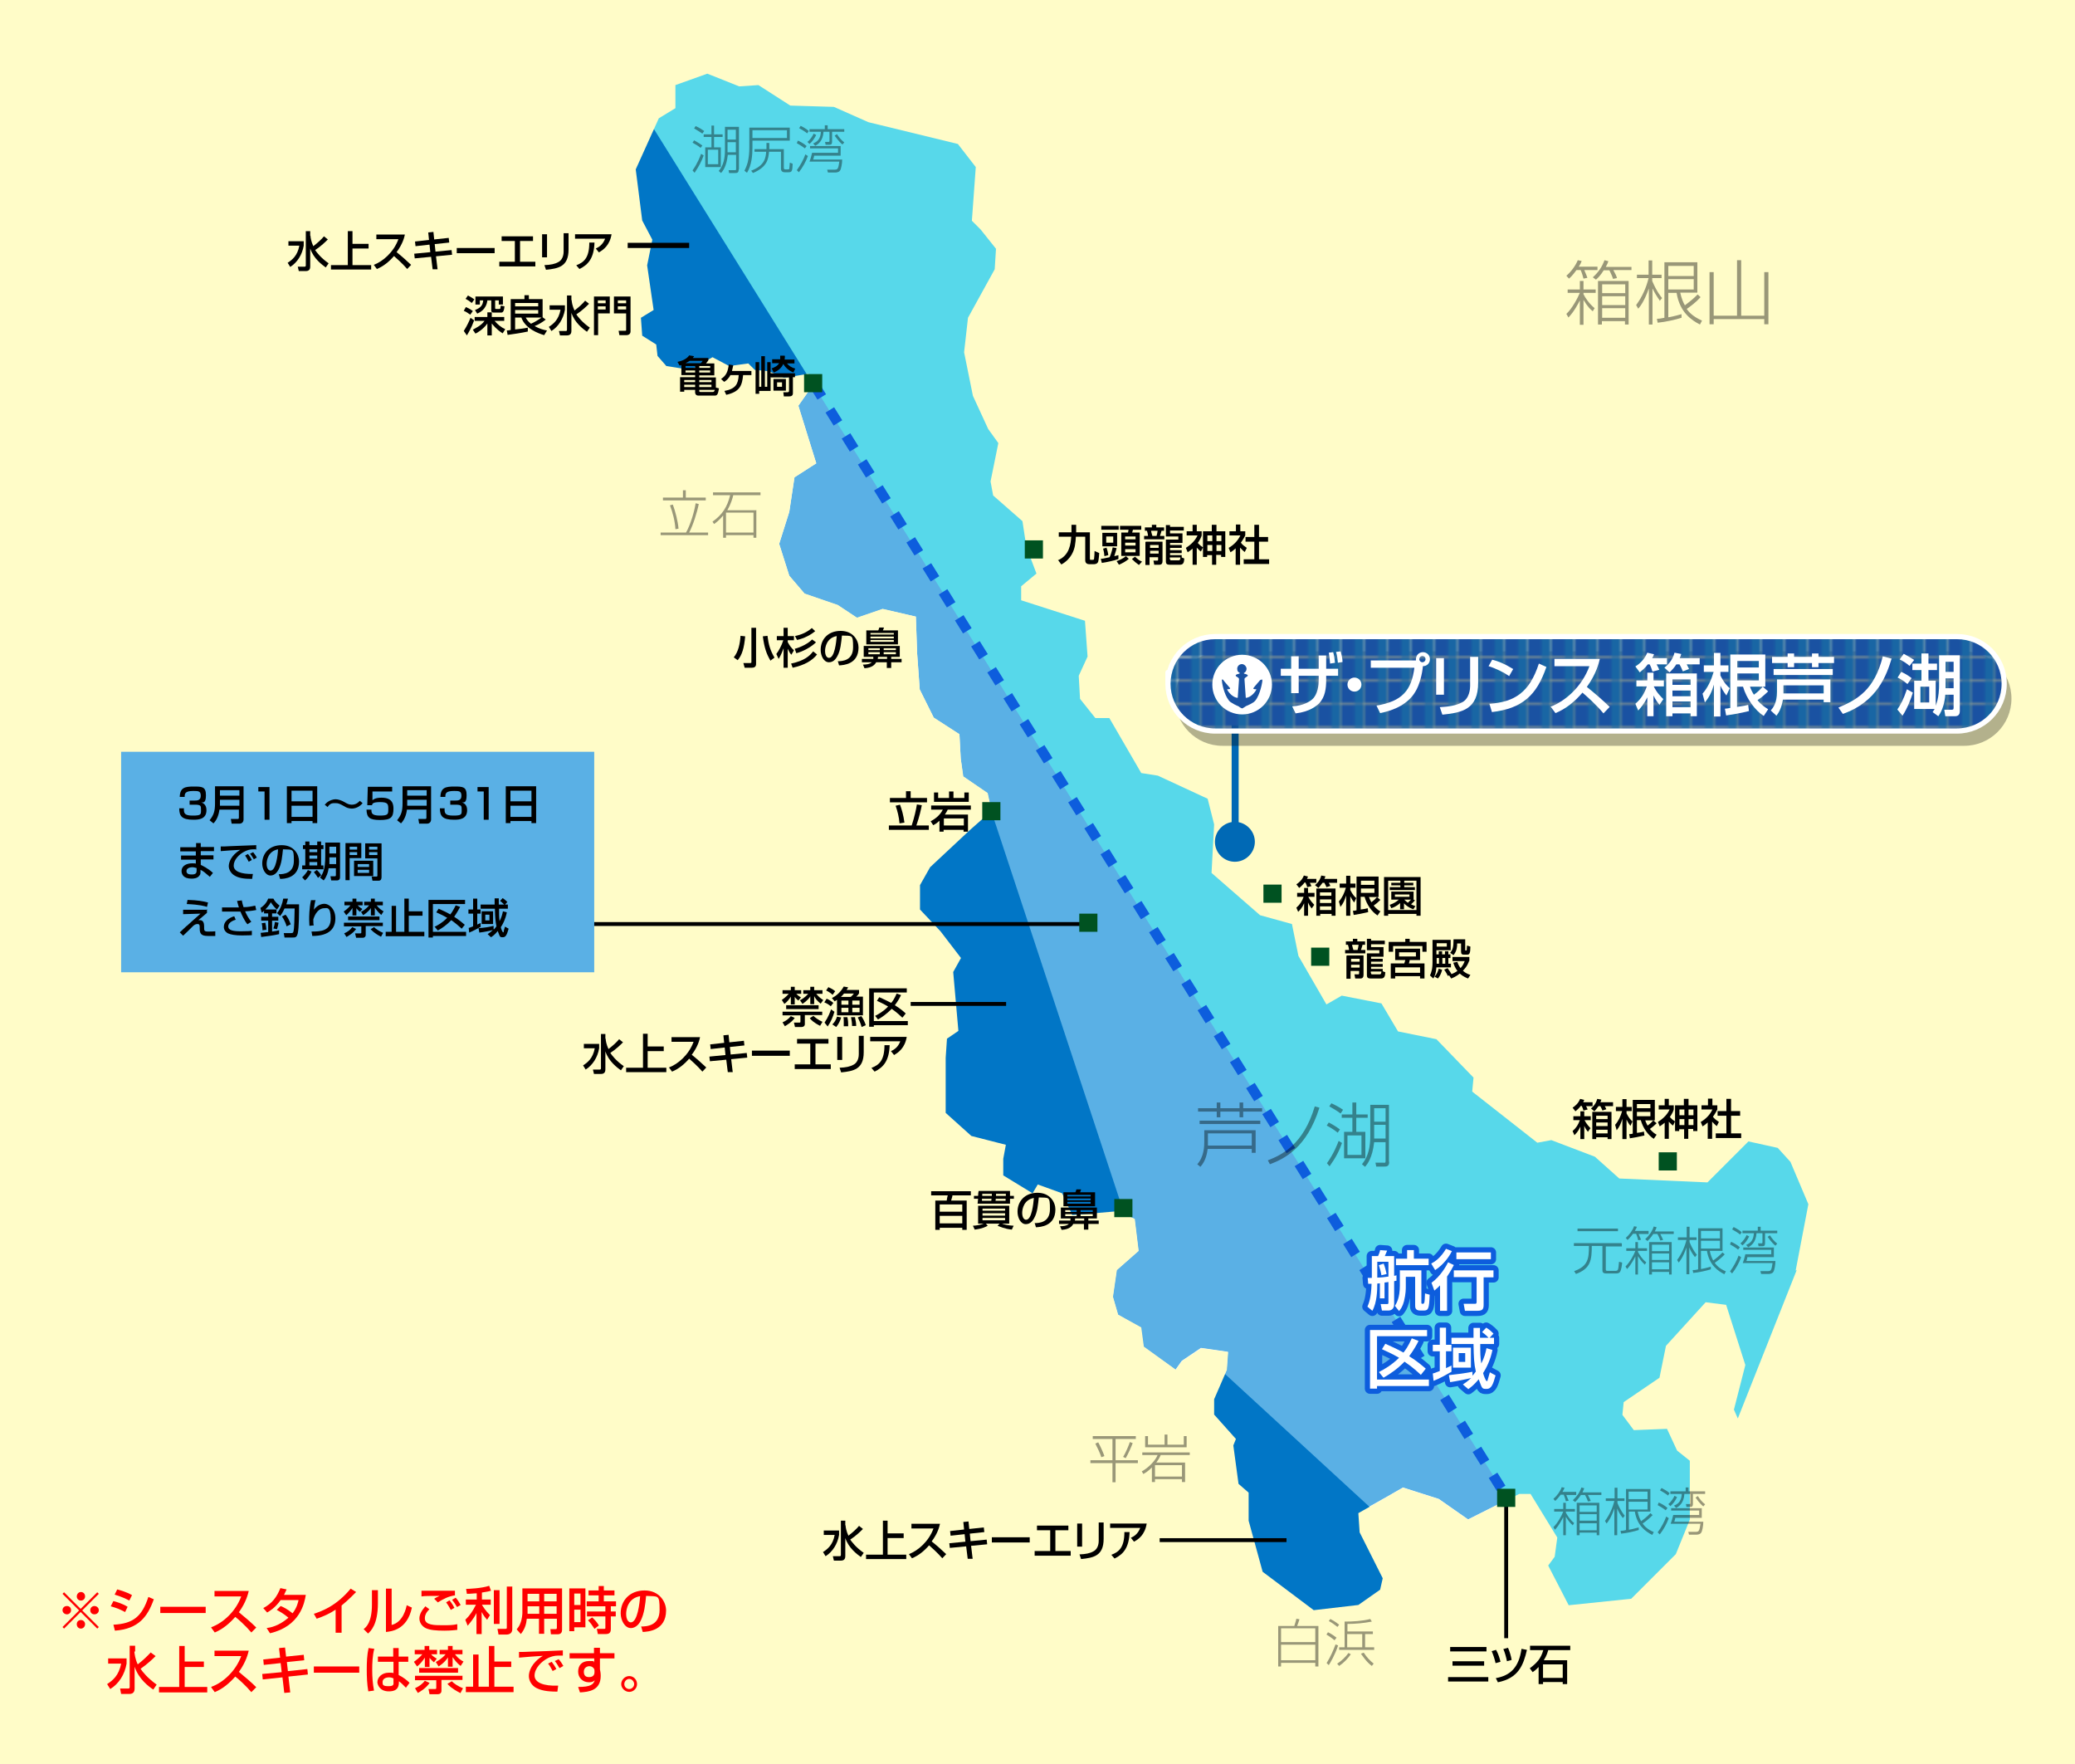 <?xml version="1.0" encoding="UTF-8"?>
<svg xmlns="http://www.w3.org/2000/svg" width="800" height="680" version="1.1" xmlns:xlink="http://www.w3.org/1999/xlink" viewBox="0 0 800 680">
  <defs>
    <style>
      .cls-1 {
        fill: #0176c6;
      }

      .cls-2 {
        fill: #fff;
      }

      .cls-3 {
        opacity: .4;
      }

      .cls-4 {
        fill: #1966a4;
      }

      .cls-5, .cls-6, .cls-7, .cls-8, .cls-9, .cls-10, .cls-11 {
        fill: none;
      }

      .cls-12 {
        fill: red;
      }

      .cls-13 {
        isolation: isolate;
      }

      .cls-14 {
        fill: #5ab0e5;
      }

      .cls-6 {
        stroke-width: 1.5px;
      }

      .cls-6, .cls-10 {
        stroke: #000;
      }

      .cls-7 {
        stroke: #fff;
        stroke-width: 2px;
      }

      .cls-7, .cls-8 {
        stroke-linejoin: round;
      }

      .cls-8 {
        stroke-width: 4px;
      }

      .cls-8, .cls-9 {
        stroke: #0d5ddd;
      }

      .cls-15 {
        fill: url(#_新規パターンスウォッチ_1);
      }

      .cls-16 {
        fill: #57d8ea;
      }

      .cls-9 {
        stroke-dasharray: 5.9;
        stroke-miterlimit: 3;
        stroke-width: 3.9px;
      }

      .cls-17 {
        fill: #0069b5;
      }

      .cls-18 {
        fill: #1a52a2;
      }

      .cls-10 {
        stroke-width: 2px;
      }

      .cls-19 {
        mix-blend-mode: multiply;
        opacity: .3;
      }

      .cls-11 {
        stroke: #0069b5;
        stroke-width: 2.7px;
      }

      .cls-20 {
        fill: #fffcc8;
      }

      .cls-21 {
        clip-path: url(#clippath);
      }

      .cls-22 {
        fill: #005221;
      }
    </style>
    <clipPath id="clippath">
      <rect class="cls-5" width="800" height="680"/>
    </clipPath>
    <pattern id="_新規パターンスウォッチ_1" data-name="新規パターンスウォッチ 1" x="0" y="0" width="8.5" height="8.5" patternTransform="translate(157.4 235.8)" patternUnits="userSpaceOnUse" viewBox="0 0 8.5 8.5">
      <g>
        <rect class="cls-5" width="8.5" height="8.5"/>
        <rect class="cls-18" x="0" width="8.5" height="8.5"/>
        <rect class="cls-4" x="4.8" width="3.8" height="8.5"/>
      </g>
    </pattern>
  </defs>
  <!-- Generator: Adobe Illustrator 28.7.9, SVG Export Plug-In . SVG Version: 1.2.0 Build 218)  -->
  <g class="cls-13">
    <g id="size">
      <g class="cls-21">
        <polygon class="cls-14" points="311.7 144.1 302.3 145.6 296.4 143.1 291 142.6 288.5 140.2 281.2 141.2 274.7 137.7 266.4 142.6 257 141.2 253.6 137.2 253.1 132.8 247.6 129.3 247.2 122.4 252.1 119.5 249.6 102.2 251.6 92.4 247.6 85 245.2 65.3 254.1 45.5 260.5 41.6 260.5 32.7 272.8 28.3 285.1 33.2 292.5 32.7 304.8 40.6 321.6 41.1 334.9 47 369.4 55.4 376.3 64.3 374.8 85 378.2 88.4 384.2 95.8 383.7 103.7 373.3 122.4 371.8 135.7 375.3 152.5 381.2 165.3 385.1 170.7 382.2 185.5 383.2 190.9 394.5 200.8 396 210.6 399.9 221 394 225.9 394 231.3 418.7 239.2 419.6 253 416.2 260.4 416.7 269.3 422.6 276.7 428 276.7 440.3 297.9 446.7 298.9 466 307.7 468.4 317.6 467.4 336.3 486.2 352.6 498.5 356 501 368.3 511.8 387.1 517.7 383.6 533 386.6 539.4 397.4 554.2 400.4 568.5 415.2 568 420.6 593.1 440.3 598.5 439.3 615.3 445.7 624.7 454.1 658.7 455.6 674.4 439.8 685.8 442.3 690.7 447.7 697.6 464 692.7 489.6 670 546.7 668.5 543.3 673 526.1 665.6 502.9 657.7 501.9 642.4 518.7 639.9 531 626.1 540.3 625.6 545.3 630.1 551.2 642.9 550.7 646.8 559.1 651.8 563 651.8 585.7 646.3 599 629.1 616.2 604.9 618.7 597.1 603.4 599.5 600 600.5 592.6 590.2 575.8 585.7 575.8 566 585.7 554.7 577.8 540.9 573.4 535 576.8 523.6 583.2 524.1 590.6 533 608.4 532 612.8 523.6 618.7 506.4 620.7 486.7 605.9 481.2 586.2 481.2 575.3 477.3 571.9 475.3 557.1 476.3 554.6 467.9 545.3 467.9 539.4 472.9 528 473.4 521.1 463 519.6 455.6 524.6 453.2 528 440.8 519.2 439.8 511.8 431 506.8 429 499.9 430.5 489.6 438.9 482.2 437.4 469.9 431 466.9 413.2 468.4 409.3 460 399.9 456.6 398 460 386.6 453.1 386.6 446.7 387.6 441.3 374.3 437.8 364.4 429 364.4 407.8 364.9 400.4 369.4 397.4 367.4 374.8 370.4 369.3 362.5 359 354.6 350.6 354.6 341.2 358.5 334.3 373.8 320 382.2 312.7 380.7 305.8 371.3 299.3 370.4 292.4 369.9 283.1 360 276.7 354.6 265.8 353.6 252 353.1 237.7 340.3 234.8 330.4 238.2 323 233.3 310.2 228.9 304.3 222 300.4 209.7 304.3 197.3 306.3 184 314.7 178.6 307.8 156.4 313.7 148 311.7 144.1"/>
        <polygon class="cls-1" points="382.2 312.7 435.2 473.2 398.5 481 343.3 448.2 331.4 341.7 347.2 314.1 382.2 312.7"/>
        <polygon class="cls-1" points="469.4 527 533.8 586.2 550.9 624.3 528.6 636.1 472 632.2 451 573 458.9 536.2 469.4 527"/>
        <polygon class="cls-1" points="252.5 46 314.3 145.9 295.9 159 243.3 149.8 227.6 120.9 224.9 64.4 252.5 46"/>
        <polygon class="cls-16" points="248.6 44.1 587.7 588.1 583.8 631.5 670.5 629.5 737.5 475.8 674.4 404.8 359 2.7 256.5 6.6 248.6 44.1"/>
        <line class="cls-9" x1="313.7" y1="148" x2="587.7" y2="588.1"/>
        <path class="cls-20" d="M-58.6-52.6v756.7h1009.3V-52.6H-58.6ZM692.7,489.6l-22.7,57.2-1.5-3.4,4.4-17.2-7.4-23.2-7.9-1-15.3,16.8-2.5,12.3-13.8,9.4-.5,4.9,4.4,5.9,12.8-.5,3.9,8.4,4.9,3.9v22.7l-5.4,13.3-17.2,17.2-24.1,2.5-7.9-15.3,2.5-3.4,1-7.4-10.3-16.8h-4.4l-19.7,9.9-11.3-7.9-13.8-4.4-5.9,3.4-11.3,6.4.5,7.4,8.9,17.7-1,4.4-8.4,5.9-17.2,2-19.7-14.8-5.4-19.7v-10.8l-3.9-3.4-2-14.8,1-2.5-8.4-9.4v-5.9l4.9-11.3.5-6.9-10.3-1.5-7.4,4.9-2.5,3.4-12.3-8.9-1-7.4-8.9-4.9-2-6.9,1.5-10.3,8.4-7.4-1.5-12.3-6.4-3-17.7,1.5-3.9-8.4-9.4-3.4-2,3.4-11.3-6.9v-6.4l1-5.4-13.3-3.4-9.9-8.9v-21.2l.5-7.4,4.4-3-2-22.7,3-5.4-7.9-10.3-7.9-8.4v-9.4l3.9-6.9,15.3-14.3,8.4-7.4-1.5-6.9-9.4-6.4-1-6.9-.5-9.4-9.9-6.4-5.4-10.8-1-13.8-.5-14.3-12.8-3-9.9,3.4-7.4-4.9-12.8-4.4-5.9-6.9-3.9-12.3,3.9-12.3,2-13.3,8.4-5.4-6.9-22.2,5.9-8.4-2-3.9-9.4,1.5-5.9-2.5-5.4-.5-2.5-2.5-7.4,1-6.4-3.4-8.4,4.9-9.4-1.5-3.4-3.9-.5-4.4-5.4-3.4-.5-6.9,4.9-3-2.5-17.2,2-9.9-3.9-7.4-2.5-19.7,8.9-19.7,6.4-3.9v-8.9l12.3-4.4,12.3,4.9,7.4-.5,12.3,7.9,16.8.5,13.3,5.9,34.5,8.4,6.9,8.9-1.5,20.7,3.4,3.4,5.9,7.4-.5,7.9-10.3,18.7-1.5,13.3,3.4,16.8,5.9,12.8,3.9,5.4-3,14.8,1,5.4,11.3,9.9,1.5,9.9,3.9,10.3-5.9,4.9v5.4l24.6,7.9,1,13.8-3.4,7.4.5,8.9,5.9,7.4h5.4l12.3,21.2,6.4,1,19.2,8.9,2.5,9.9-1,18.7,18.7,16.3,12.3,3.4,2.5,12.3,10.8,18.7,5.9-3.4,15.3,3,6.4,10.8,14.8,3,14.3,14.8-.5,5.4,25.1,19.7,5.4-1,16.8,6.4,9.4,8.4,34,1.5,15.8-15.8,11.3,2.5,4.9,5.4,6.9,16.3-4.9,25.6Z"/>
        <g class="cls-3">
          <g>
            <path d="M484.1,444.4h-1.5v-1.5h-17c-.2,1.6-.7,4.6-2.8,6.9l-1.2-1c2.6-2.9,2.7-6.9,2.7-8.6v-4.5h19.8v8.7ZM469.1,427.2v-2.2h1.4v2.2h7.4v-2.2h1.4v2.2h7.3v1.3h-7.3v2.2h-1.4v-2.2h-7.4v2.2h-1.4v-2.2h-7.2v-1.3h7.2ZM485.9,432v1.3h-23.4v-1.3h23.4ZM465.7,436.9v3.2c0,.8,0,.9,0,1.5h16.9v-4.7h-16.9Z"/>
            <path d="M488.8,447.3c5.6-2.2,13.7-6.1,18.1-20.8l1.8.5c-4.9,15.5-13.5,19.7-19.1,21.8l-.8-1.5Z"/>
            <path d="M515.7,436.6c-1-.8-2.4-1.8-4.2-2.7l.8-1.2c.6.3,2.8,1.5,4.3,2.7l-.9,1.3ZM511.6,448.4c2.7-3.8,4.1-7.5,4.5-8.6l1.3.8c-1,2.9-2.3,5.5-4.8,9l-1.1-1.3ZM516.8,429.2c-1.3-1-3.2-2.1-4.3-2.7l.8-1.2c1.6.7,3.5,1.8,4.5,2.5l-.9,1.4ZM522.9,425v4.6h4.4v1.3h-4.4v5.4h3.5v10.2h-8.2v-10.2h3.2v-5.4h-4.1v-1.3h4.1v-4.6h1.5ZM524.9,437.7h-5.4v7.5h5.4v-7.5ZM535.6,447.8c0,1.9-1,1.9-2.1,1.9h-2.9l-.3-1.5h3c.8.1.9,0,.9-.8v-7.1h-4.4c-.7,6.1-2.6,8.4-3.5,9.5l-1.2-1c2.5-3,3.2-6.9,3.2-10.8v-12.1h7.2v22ZM534.2,427.2h-4.4v5.2h4.4v-5.2ZM534.2,433.6h-4.4v5.3h4.4v-5.3Z"/>
          </g>
        </g>
        <g class="cls-3">
          <g>
            <path d="M606.3,587.9c-.5-.4-1.3-1.1-2.6-3.2v7.1h-1v-7c-.3.6-1.5,3.1-3.2,4.9l-.6-1c1.6-1.5,3.3-4.6,3.8-6h0s-3.5,0-3.5,0v-1h3.5v-2.4h1v2.4h3.5v1h-3.5v.4c.5.9,1.6,2.8,3.2,4l-.6,1ZM607.7,575.3v1h-3.8c0,.2.6,1.5.9,2.2l-1.1.2c-.1-.5-.4-1.5-.8-2.5h-1.2c-1.2,1.6-1.8,2.1-2.1,2.4l-.7-.8c1.4-1.2,2.7-3,3.2-4.5l1.1.2c-.2.5-.3.8-.8,1.6h5.3ZM617.4,575.3v1h-5.2c.7,1.4.9,1.7,1.1,2.3l-1.1.2c-.2-.8-1-2.4-1.1-2.5h-1.6c-1,1.5-1.8,2.3-2.2,2.7l-.9-.7c1.5-1.4,2.6-2.9,3.3-4.9l1.1.3c-.2.5-.3.8-.7,1.6h7.3ZM616.7,591.8h-1.1v-1h-6.6v1h-1.1v-12.5h8.7v12.5ZM615.6,580.3h-6.6v2.5h6.6v-2.5ZM615.6,583.7h-6.6v2.5h6.6v-2.5ZM615.6,587.2h-6.6v2.7h6.6v-2.7Z"/>
            <path d="M625.6,585.1c-1-1.3-1.7-2.5-2.1-3.6v10.3h-1.1v-10.3c-1.3,3.7-2.4,5.1-3,5.8l-.6-1c1.7-2.3,2.9-4.9,3.6-7.7h-3.3v-1h3.4v-4.1h1.1v4.1h2.7v1h-2.7v.8c1.2,3,2.5,4.5,2.8,4.9l-.7.9ZM637.2,584c-1.4,1.5-3,2.7-3.9,3.3.5.7,1.5,2.1,4.3,3.3l-.6,1.1c-2.3-1.2-5.8-3.4-6.7-9h-2.3v7c.3,0,2-.4,3.8-.9v1c-1.6.5-4.5,1.2-6.8,1.4l-.2-1.1c.5,0,1.1,0,2.1-.3v-15.8h9.4v8.7h-4.9c.3,1.7.9,2.9,1.3,3.7.9-.6,2.5-1.9,3.6-3.1l.8.7ZM635.2,575h-7.3v2.9h7.3v-2.9ZM635.2,578.9h-7.3v3h7.3v-3Z"/>
            <path d="M642.2,582.2c-1.1-.9-2.4-1.6-3.1-2l.4-1c.5.2,2.2,1,3.4,2.1l-.7.9ZM643.4,585.2c-.8,2.2-2,4.4-3.5,6.3l-.8-.8c1.3-1.7,2.7-4.3,3.3-6.1l.9.6ZM643.1,576.5c-.7-.6-2.2-1.5-3.1-2l.6-.9c.5.3,2.2,1.1,3.1,2l-.6.9ZM646.6,577.1c-.6,1.2-1.5,2.6-2.6,3.5l-.8-.8c1.1-.8,2.1-2.5,2.4-3.2l.9.5ZM649.9,574.9v-1.5h1.1v1.5h6.4v1h-4.7v3.5c0,.9,0,1.5-1,1.5h-1.5l-.2-1.1h1.3c.4,0,.4-.2.4-.4v-3.5h-2.3c-.2,3.6-2.2,4.9-3.2,5.4l-.8-.9c1.9-.8,2.8-1.9,3-4.5h-4.4v-1h5.9ZM656.1,581.5v3.6h-10.2c-.1.6-.2,1-.4,1.5h11.2c0,1.5-.4,3.6-.8,4.2-.2.3-.6.8-2,.8h-2.7l-.3-1.1h3c1.2,0,1.3-.6,1.7-3.1h-11.5c.3-.7.7-2.1,1-3.4h10v-1.7h-10.8v-.9h11.9ZM654.6,576.7c.5.9,1.7,2.4,2.8,3.2l-.7.8c-1.5-1.2-2.6-2.9-3-3.4l.9-.6Z"/>
          </g>
        </g>
        <g class="cls-3">
          <g>
            <path d="M625.3,479.4v1.1h-6.2v8.8c0,.3,0,.6.6.6h3c1.2,0,1.2-.2,1.5-3.5l1.2.3c0,.5-.3,3.1-.9,3.7-.4.5-1.1.5-1.7.5h-3.6c-1.3,0-1.4-.7-1.4-1.3v-9.3h-4.1c0,5.4-.4,8.7-6.1,10.8l-.7-1.1c5.4-1.9,5.7-4.9,5.7-9.7h-5.8v-1.1h18.3ZM623.8,474.6h-15.6v-1h15.6v1Z"/>
            <path d="M634.1,487.4c-.5-.4-1.3-1.1-2.6-3.2v7.1h-1v-7c-.3.6-1.5,3.1-3.2,4.9l-.6-1c1.6-1.5,3.3-4.6,3.8-6h0s-3.5,0-3.5,0v-1h3.5v-2.4h1v2.4h3.5v1h-3.5v.4c.5.9,1.6,2.8,3.2,4l-.6,1ZM635.6,474.7v1h-3.8c0,.2.6,1.5.9,2.2l-1.1.2c-.1-.5-.4-1.5-.8-2.5h-1.2c-1.2,1.6-1.8,2.1-2.1,2.4l-.7-.8c1.4-1.2,2.7-3,3.2-4.5l1.1.2c-.2.5-.3.8-.8,1.6h5.3ZM645.3,474.7v1h-5.2c.7,1.4.9,1.7,1.1,2.3l-1.1.2c-.2-.8-1-2.4-1.1-2.5h-1.6c-1,1.5-1.8,2.3-2.2,2.7l-.9-.7c1.5-1.4,2.6-2.9,3.3-4.9l1.1.3c-.2.5-.3.8-.7,1.6h7.3ZM644.6,491.3h-1.1v-1h-6.6v1h-1.1v-12.5h8.7v12.5ZM643.5,479.8h-6.6v2.5h6.6v-2.5ZM643.5,483.2h-6.6v2.5h6.6v-2.5ZM643.5,486.6h-6.6v2.7h6.6v-2.7Z"/>
            <path d="M653.4,484.5c-1-1.3-1.7-2.5-2.1-3.6v10.3h-1.1v-10.3c-1.3,3.7-2.4,5.1-3,5.8l-.6-1c1.7-2.3,2.9-4.9,3.6-7.7h-3.3v-1h3.4v-4.1h1.1v4.1h2.7v1h-2.7v.8c1.2,3,2.5,4.5,2.8,4.9l-.7.9ZM665,483.5c-1.4,1.5-3,2.7-3.9,3.3.5.7,1.5,2.1,4.3,3.3l-.6,1.1c-2.3-1.2-5.8-3.4-6.7-9h-2.3v7c.3,0,2-.4,3.8-.9v1c-1.6.5-4.5,1.2-6.8,1.4l-.2-1.1c.5,0,1.1,0,2.1-.3v-15.8h9.4v8.7h-4.9c.3,1.7.9,2.9,1.3,3.7.9-.6,2.5-1.9,3.6-3.1l.8.7ZM663.1,474.5h-7.3v2.9h7.3v-2.9ZM663.1,478.3h-7.3v3h7.3v-3Z"/>
            <path d="M670.1,481.7c-1.1-.9-2.4-1.6-3.1-2l.4-1c.5.2,2.2,1,3.4,2.1l-.7.9ZM671.3,484.6c-.8,2.2-2,4.4-3.5,6.3l-.8-.8c1.3-1.7,2.7-4.3,3.3-6.1l.9.6ZM670.9,475.9c-.7-.6-2.2-1.5-3.1-2l.6-.9c.5.3,2.2,1.1,3.1,2l-.6.9ZM674.4,476.6c-.6,1.2-1.5,2.6-2.6,3.5l-.8-.8c1.1-.8,2.1-2.5,2.4-3.2l.9.5ZM677.7,474.4v-1.5h1.1v1.5h6.4v1h-4.7v3.5c0,.9,0,1.5-1,1.5h-1.5l-.2-1.1h1.3c.4,0,.4-.2.4-.4v-3.5h-2.3c-.2,3.6-2.2,4.9-3.2,5.4l-.8-.9c1.9-.8,2.8-1.9,3-4.5h-4.4v-1h5.9ZM683.9,481v3.6h-10.2c-.1.6-.2,1-.4,1.5h11.2c0,1.5-.4,3.6-.8,4.2-.2.3-.6.8-2,.8h-2.7l-.3-1.1h3c1.2,0,1.3-.6,1.7-3.1h-11.5c.3-.7.7-2.1,1-3.4h10v-1.7h-10.8v-.9h11.9ZM682.4,476.2c.5.9,1.7,2.4,2.8,3.2l-.7.8c-1.5-1.2-2.6-2.9-3-3.4l.9-.6Z"/>
          </g>
        </g>
        <g class="cls-3">
          <g>
            <path d="M499,626.8c.6-1.8.7-2.3.8-2.8l1.2.2c-.3.9-.6,1.9-.9,2.6h8.2v15.6h-1.2v-1.4h-13.2v1.4h-1.1v-15.6h6.2ZM493.9,633h13.2v-5.3h-13.2v5.3ZM493.9,640h13.2v-6h-13.2v6Z"/>
            <path d="M514.5,632.3c-1.3-1.1-2.3-1.7-3.1-2.2l.6-.9c1.6.8,2.5,1.5,3.3,2.1l-.7.9ZM511.4,641.2c1.8-2.9,2.7-5.2,3.5-7.3l1,.4c-1.3,3.9-3,6.6-3.6,7.6l-.8-.8ZM515.7,627.2c-1.4-1.1-2.4-1.8-3.4-2.3l.6-.8c.4.2,1.8.9,3.4,2.2l-.7.9ZM515.6,641.3c1.8-1.2,3.1-2.5,4.3-4.1l.9.5c-1.3,1.8-2.6,3.2-4.5,4.5l-.8-.9ZM529.3,629.9h-3v5.1h3.5v1h-13.5v-1h2.1v-9.9c3.1,0,6.9-.2,9.9-1l.6,1c-3.1.6-6.3.9-9.4.9v2.9h9.8v1ZM525.2,629.9h-5.8v5.1h5.8v-5.1ZM525.8,637.1c1.1,1.7,2.3,3,3.8,4.2l-.7.9c-2.2-1.6-3.7-4.1-4.2-4.7l1-.4Z"/>
          </g>
        </g>
        <g>
          <path d="M301.4,385.5c1.7-1.2,2.5-2.2,2.7-2.4h-2.4v-1.4h3.2v-1.3h1.5v1.3h2.5v1.4h-1.9c.8.8,1.3,1.1,1.8,1.4l-1,1.2c-.3-.2-.8-.6-1.4-1.4v2.9h-1.5v-3c-.7,1.1-1.5,2.1-2.5,2.8l-.9-1.4ZM317,389.9v1.4h-6.7v3.5c0,.7-.6,1.1-1.2,1.1h-2.6l-.4-1.7h2.1c.1,0,.4,0,.4-.3v-2.5h-6.9v-1.4h15.3ZM306.4,392.4c-1.2,1.7-3,2.7-3.8,3.2l-.9-1.5c1.4-.6,2.4-1.4,3.2-2.4l1.5.7ZM315.6,387.5v1.5h-12.5v-1.5h12.5ZM308.4,385.6c.6-.3,2-1.1,3.2-2.5h-1.9v-1.4h2.7v-1.3h1.5v1.3h3.2v1.4h-2.4c1.2,1.5,2.1,2,2.7,2.4l-1,1.4c-1.4-1.1-2.1-2.1-2.5-2.9v3.1h-1.5v-3c-.2.4-1.1,1.6-3,2.9l-.9-1.3ZM316.3,395.5c-2.8-1.4-3.6-2.4-4.1-3l1.4-.9c.6.6,2.1,1.7,3.5,2.3l-.9,1.5Z"/>
          <path d="M318.7,385c.6.2,1.5.7,2.6,1.6l-1,1.3c-.6-.5-1.4-1.1-2.5-1.5l.9-1.4ZM321.7,390.1c-.6,1.9-1.3,3.7-2.6,5.6l-1.2-1.5c1.5-2.2,2.2-4.2,2.5-5.1l1.4,1ZM319.5,380.6c.9.4,1.7.8,2.5,1.5l-1,1.4c-.5-.5-1.3-1.1-2.5-1.7l.9-1.3ZM320.8,384.7c1.2-.6,3.1-1.9,4.5-4.4l1.7.3c-.3.6-.5.8-.6,1h4.8v1.3c-.2.4-.5.8-1.1,1.3h2.6v7.2h-10v-6c-.3.2-.5.4-.9.6l-1.1-1.3ZM324.3,392.2c-.4,1.5-1.1,2.7-1.9,3.7l-1.5-1c.7-.7,1.4-1.6,1.8-3l1.5.3ZM325.4,383c-.3.4-.7.8-1.2,1.3h3.8c.5-.4.8-.8,1.2-1.3h-3.8ZM327.1,387.3v-1.6h-2.7v1.6h2.7ZM327.1,388.5h-2.7v1.7h2.7v-1.7ZM326.7,392.1c.1.5.3,1.4.3,2.6s0,.7,0,.9h-1.7c0-.3,0-.9,0-1.6s0-1.5-.1-1.9h1.5ZM329.6,392c.3,1.4.5,2.4.5,3.5h-1.6c0-1.3-.2-2.3-.4-3.4h1.5ZM328.6,387.3h2.8v-1.6h-2.8v1.6ZM328.6,388.5v1.7h2.8v-1.7h-2.8ZM332.1,391.7c.8,1.2,1.3,2.3,1.7,3.5l-1.6.7c-.5-1.7-1-2.7-1.5-3.7l1.4-.5Z"/>
          <path d="M335.1,381h14.5v1.6h-12.7v11h13.1v1.6h-13.1v.6h-1.8v-14.9ZM337.4,391.6c1.2-.6,3.2-1.7,5-3.6-1.7-1-3.2-1.7-4.3-2.2l.9-1.4c1.3.6,3.1,1.4,4.6,2.2.5-.6,1.2-1.5,2.1-3.6l1.7.6c-.4.8-1.1,2.2-2.4,3.9,2.1,1.3,3.4,2.4,4.2,3.2l-1.3,1.6c-.8-.7-1.8-1.8-4.1-3.4-1.9,1.9-3.7,3.2-5.3,4.1l-1.1-1.4Z"/>
          <path d="M225.1,402.4h5.9v1.7c-.6,3.5-2.5,6.5-5.2,8.2l-1-1.6c1.7-1.1,3.8-2.7,4.5-6.6h-4.2v-1.7ZM233.5,400.3c0,.8.3,2.4,1.1,4.1,1.9-1.5,3-2.5,4.1-3.8l1.5,1.2c-.8.8-2.6,2.6-4.9,4.1.7,1,2.2,3,5.2,5.1l-1.1,1.6c-1.4-1-4.7-3.4-6-7.3v6.8c0,.6,0,1.9-1.7,1.9h-2.7l-.4-1.7h2.6c.2,0,.5,0,.5-.5v-13.2h1.7v1.9Z"/>
          <path d="M249.7,398.4v5h6.2v1.8h-6.2v6.4h7.2v1.7h-15.5v-1.7h6.5v-13.1h1.8Z"/>
          <path d="M257.9,411.5c3.5-1.3,7.7-4.9,9.5-9.9h-8.5v-1.8h11c-.2,1-.8,3.6-3.2,6.8,1.9,1.5,3.8,3.2,5.6,4.9l-1.5,1.6c-1.9-2.2-4.4-4.4-5.1-5-1.9,2.2-4,3.9-6.6,5l-1.1-1.5Z"/>
          <path d="M279,399.1l1.9-.2.3,2.9,5.6-.6.2,1.8-5.6.6.3,2.9,6.2-.6.2,1.8-6.2.6.6,5h-1.9c0,.1-.6-4.8-.6-4.8l-6.3.6-.2-1.8,6.2-.6-.3-2.9-5.4.6-.2-1.8,5.4-.6-.3-2.9Z"/>
          <path d="M304.5,405v2h-14.6v-2h14.6Z"/>
          <path d="M319.4,400.5v1.8h-5v8h5.9v1.8h-13.9v-1.8h6v-8h-5.1v-1.8h12.1Z"/>
          <path d="M324.7,408.6h-1.9v-8.9h1.9v8.9ZM333,405.6c0,6.6-3.9,7.3-8.7,7.8l-.6-1.8c2.4-.1,4-.4,5.4-1.2,1.9-1,2-3.4,2-4v-7.1h1.9v6.2Z"/>
          <path d="M349.6,399.6c-.7,4.4-3.2,6.1-4.9,7.1l-1.2-1.5c1.1-.5,2.7-1.4,3.6-3.8h-11.6v-1.7h14.1ZM336.1,411.6c2.9-1.1,4.9-2.9,4.9-8.7h2c-.2,5.9-2.3,8.5-5.8,10.2l-1.2-1.4Z"/>
        </g>
        <g>
          <path d="M365,462.8c0-.4.3-1.7.4-2h-6.4v-1.6h15.3v1.6h-7.1c0,.5-.3,1.2-.5,2h6v11.3h-1.7v-.8h-8.7v.8h-1.7v-11.3h4.4ZM362.3,467.1h8.7v-2.8h-8.7v2.8ZM362.3,471.6h8.7v-2.9h-8.7v2.9Z"/>
          <path d="M375.2,472.5c1.4-.1,2.7-.3,4.1-.8h-2.2v-6.9h12v6.9h-2.8c.7.3,2.3.7,4.5.8l-.7,1.5c-2.8-.3-4.5-1.1-5.5-1.5l.8-.8h-5.3l.7.8c-.7.4-1.9,1.1-5,1.5l-.7-1.5ZM377.1,461c0-.5.1-1.6.2-1.9h12.1c0,.2,0,1.6,0,1.9h1.5v1.1h-1.5c0,.3,0,1.6,0,1.9h-12.5c0-.3.2-1.6.2-1.9h-1.6v-1.1h1.7ZM378.6,462.1c0,.2,0,.6,0,.8h3.6c0-.3,0-.5.1-.8h-3.6ZM382.4,461c0-.3,0-.6,0-.8h-3.7c0,.2,0,.5,0,.8h3.7ZM378.8,465.9v.8h8.7v-.8h-8.7ZM378.8,467.7v.9h8.7v-.9h-8.7ZM378.8,469.5v.9h8.7v-.9h-8.7ZM383.9,462.1c0,.3,0,.6-.1.8h3.9c0-.1,0-.7,0-.8h-3.9ZM387.8,461c0-.3,0-.6,0-.8h-3.8c0,.2,0,.6,0,.8h3.8Z"/>
          <path d="M398.8,471.5c2,0,6-.3,6-5.4s-.4-4.3-4.3-4.5c-.3,2.7-.5,5.7-1.8,8-.3.5-1.2,2.3-3.2,2.3s-3.2-2.5-3.2-4.8c0-4,2.8-7.3,7.7-7.3s6.9,3.7,6.9,6.4c0,6.5-5.8,6.8-7.5,6.9l-.5-1.7ZM394.1,467.5c0,1.8.7,2.7,1.5,2.7,2.2,0,2.8-6.1,3-8.4-3.9.7-4.5,4.3-4.5,5.7Z"/>
          <path d="M412.7,470.5c0-.3,0-.5,0-.8h-3.7v-4.2h13.9v4.2h-3.3v.8h4v1.3h-4v2.2h-1.7v-2.2h-4.1c-.5.9-1.5,2.1-4.5,2.3l-.6-1.4c.9,0,2.6-.1,3.4-.9h-3.8v-1.3h4.4ZM409.9,459.6h4.7c.2-.3.3-.8.4-1.1h1.8c-.1.4-.2.7-.4,1.1h5.8v5.4h-12.2v-5.4ZM410.7,466.5v.7h4.4v-.7h-4.4ZM410.7,468v.8h4.4v-.8h-4.4ZM411.5,460.6v.6h9v-.6h-9ZM411.5,462v.7h9v-.7h-9ZM411.5,463.3v.7h9v-.7h-9ZM418,470.5v-.8h-3.5c0,.3,0,.5-.1.8h3.6ZM416.6,466.5v.7h4.7v-.7h-4.7ZM416.6,468v.8h4.7v-.8h-4.7Z"/>
        </g>
        <g>
          <path d="M342.6,318.2h8.9c1.1-3.4,1.7-6.2,2-8.1l1.9.3c-.3,1.5-.9,4.4-2.1,7.8h4.8v1.7h-15.4v-1.7ZM349.3,305h1.8v2.6h6.3v1.7h-14.3v-1.7h6.2v-2.6ZM347,310.2c.7,1.9,1.3,4,1.7,6.9l-1.9.3c-.2-2.5-.8-4.8-1.5-6.8l1.7-.4Z"/>
          <path d="M362.2,316.4c-1.1,1-1.8,1.4-2.4,1.7l-1-1.5c1.1-.6,3.4-1.9,4.7-4.5h-4.5v-1.6h15.3v1.6h-8.9c-.2.4-.5,1-1.1,1.9h8.9v6.6h-1.7v-.7h-7.7v.7h-1.6v-4.2ZM361.7,305.5v2.1h4.2v-2.5h1.7v2.5h4.2v-2.1h1.7v3.6h-13.4v-3.6h1.6ZM363.9,315.5v2.7h7.7v-2.7h-7.7Z"/>
        </g>
        <g class="cls-3">
          <g>
            <path d="M264.5,205.3c1.8-3.3,3.2-8.1,3.7-11.3l1.2.3c-.6,3.1-2.2,8.2-3.7,11h7.3v1h-18.3v-1h9.8ZM264.4,189v2.8h7.7v1.1h-16.5v-1.1h7.7v-2.8h1.2ZM260.4,203.9c-.2-3.2-1.1-6.5-2.1-9.1l1.1-.3c.9,2.4,2,6.5,2.2,9.3l-1.2.2Z"/>
            <path d="M291.6,196.6v10.7h-1.1v-1h-10.6v1h-1.1v-8.6c-1.5,1.9-2.8,2.8-3.5,3.3l-.6-.9c3.8-2.7,5.7-5.7,6.8-10.2h-6.6v-1.1h18.3v1.1h-10.5c-.3,1.2-.8,3.2-2.3,5.8h11.4ZM290.5,197.6h-10.6v7.7h10.6v-7.7Z"/>
          </g>
        </g>
        <g>
          <path d="M262.7,140.7c0,0-.5.2-.7.2l-.8-1.4c1.6-.3,3.6-1.1,4.5-2.5l1.9.3c-.2.3-.3.5-.5.7h6v.9c-.1.2-.6.8-.9,1.2h3.2v4.6h-5.8v.8h6.4v3.9l1.2.3c-.4,2.4-.7,2.8-1.7,2.8h-6.2c-1.1,0-1.3-.8-1.3-1.2v-1h-4.2v.7h-1.6v-5.6h5.8v-.8h-5.3v-3.9ZM263.8,146.5v.8h4.2v-.8h-4.2ZM263.8,148.3v.9h4.2v-.9h-4.2ZM264.3,141.1v.7h3.7v-.7h-3.7ZM264.3,142.8v.8h3.7v-.8h-3.7ZM270.2,140c.2-.2.6-.7.7-.9h-5c-.6.4-1.2.7-1.6.9h5.9ZM269.6,141.1v.7h4.2v-.7h-4.2ZM269.6,142.8v.8h4.2v-.8h-4.2ZM269.6,146.5v.8h4.7v-.8h-4.7ZM269.6,148.3v.9h4.7v-.9h-4.7ZM269.6,150.3v.4c0,.3.1.4.5.4h4.7c.5,0,.6-.3.8-.8h-5.9Z"/>
          <path d="M289.7,143v1.6h-3.2c-.4,4.1-1.3,6.4-6.5,7.6l-.7-1.5c4.3-.8,5.3-2.6,5.5-6.1h-3.2c-.7,1.4-1.7,2.2-2.4,2.6l-1.2-1.1c2.1-1.4,2.6-2.9,3-5.6l1.7.3c-.1.6-.3,1.3-.5,2.2h7.5Z"/>
          <path d="M297.1,145.3v5.4h-4.4v1.1h-1.4v-12.2h1.4v9.5h.8v-11.8h1.4v11.8h.9v-9.5h1.3v4.3h9.4v1.5h-.8v6c0,.5,0,1.4-1.4,1.4h-2.1l-.2-1.6h1.6c.6,0,.6-.3.6-.7v-5h-7ZM302.6,137.2c0,.5,0,.9-.1,1.4h3.8v1.5h-2.9c.9,1,1.6,1.5,3.2,2l-.7,1.5c-2.8-1.1-3.8-3.2-3.9-3.3-1,2.2-2.8,2.9-3.7,3.3l-.8-1.6c.7-.2,2.2-.8,2.9-2h-2.7v-1.5h3.1c0-.5,0-.9,0-1.4h1.7ZM303,146.1v4.5h-4.8v-4.5h4.8ZM299.6,147.4v1.7h1.9v-1.7h-1.9Z"/>
        </g>
        <g class="cls-3">
          <g>
            <path d="M270.1,57c-.7-.6-1.8-1.3-3.1-2l.6-.9c.4.2,2,1.1,3.2,2l-.7.9ZM267,65.7c2-2.8,3-5.6,3.3-6.4l1,.6c-.8,2.2-1.7,4-3.5,6.7l-.8-.9ZM270.8,51.5c-1-.7-2.4-1.5-3.2-2l.6-.9c1.2.5,2.6,1.4,3.3,1.9l-.7,1ZM275.3,48.4v3.4h3.3v1h-3.3v4h2.6v7.6h-6v-7.6h2.4v-4h-3v-1h3v-3.4h1.1ZM276.9,57.7h-4v5.6h4v-5.6ZM284.8,65.3c0,1.4-.7,1.4-1.5,1.4h-2.2l-.2-1.1h2.3c.6,0,.6,0,.6-.6v-5.3h-3.2c-.5,4.5-1.9,6.2-2.6,7l-.9-.8c1.9-2.2,2.4-5.1,2.4-8v-9h5.4v16.3ZM283.7,50h-3.2v3.8h3.2v-3.8ZM283.7,54.8h-3.2v3.9h3.2v-3.9Z"/>
            <path d="M304.5,49.3v4.9h-14.4v2.6c0,3-.3,6.9-2.1,9.8l-1-.8c.3-.5.9-1.8,1.3-3.3.4-1.7.6-3.7.6-5.6v-7.7h15.6ZM302.2,57.4v7.2c0,.6.2.7.7.7h.8c.3,0,.6,0,.6-.3,0-.2.2-1.6.2-2.3l1.1.4c-.1,2.6-.2,3.3-1.5,3.3h-1.6c-1.3,0-1.4-1-1.4-1.4v-6.5h-4.6c-.3,2.8-.6,5.8-6.2,8.2l-.7-.9c5.3-2,5.6-5,5.8-7.3h-4.5v-1h4.6c0-.9,0-1.6,0-2.4h1.1c0,.8,0,1.5,0,2.4h5.6ZM303.4,50.2h-13.3v3h13.3v-3Z"/>
            <path d="M310.3,57.2c-1.1-.9-2.4-1.6-3.1-2l.4-1c.5.2,2.2,1,3.4,2.1l-.7.9ZM311.5,60.1c-.8,2.2-2,4.4-3.5,6.3l-.8-.8c1.3-1.7,2.7-4.3,3.3-6.1l.9.6ZM311.2,51.4c-.7-.6-2.2-1.5-3.1-2l.6-.9c.5.3,2.2,1.1,3.1,2l-.6.9ZM314.7,52c-.6,1.2-1.5,2.6-2.6,3.5l-.8-.8c1.1-.8,2.1-2.5,2.4-3.2l.9.5ZM318,49.8v-1.5h1.1v1.5h6.4v1h-4.7v3.5c0,.9,0,1.5-1,1.5h-1.5l-.2-1.1h1.3c.4,0,.4-.2.4-.4v-3.5h-2.3c-.2,3.6-2.2,4.9-3.2,5.4l-.8-.9c1.9-.8,2.8-1.9,3-4.5h-4.4v-1h5.9ZM324.1,56.4v3.6h-10.2c-.1.6-.2,1-.4,1.5h11.2c0,1.5-.4,3.6-.8,4.2-.2.3-.6.8-2,.8h-2.7l-.3-1.1h3c1.2,0,1.3-.6,1.7-3.1h-11.5c.3-.7.7-2.1,1-3.4h10v-1.7h-10.8v-.9h11.9ZM322.7,51.7c.5.9,1.7,2.4,2.8,3.2l-.7.8c-1.5-1.2-2.6-2.9-3-3.4l.9-.6Z"/>
          </g>
        </g>
        <g>
          <path d="M287.3,245.3c-.4,4.5-1.2,7.2-2.9,9.2l-1.5-1.1c1.8-2.2,2.4-5.3,2.6-8.3l1.8.2ZM291.5,242v13.8c0,.5,0,1.6-1.6,1.6h-2.8l-.5-1.8h2.6c.5,0,.5-.2.5-.4v-13.2h1.8ZM297,254.6c-1.5-2.6-2.3-4.8-2.9-9.3l1.8-.2c.4,3.3,1,5.5,2.7,8.4l-1.6,1.2Z"/>
          <path d="M299.3,252.1c.8-1,2.1-3.3,2.7-5.3h-2.5v-1.6h2.6v-3.2h1.6v3.2h2.4v1.6h-2.4v.7c.6,1.2,1.4,2.3,2.4,3.2l-1,1.7c-.6-.7-.9-1.2-1.4-2.3v7.3h-1.6v-7.5c-.8,2.2-1.4,3.3-1.9,4.1l-.9-1.9ZM315,252.3c-1.7,2.2-4.7,4.1-9.4,5.1l-.6-1.6c5.2-1.1,7.2-3,8.5-4.7l1.4,1.1ZM314.6,247.6c-1.8,1.8-5.1,3.6-7.6,4.2l-.6-1.7c2.4-.6,5.3-2.1,6.7-3.6l1.5,1.1ZM314.4,243.2c-1.7,1.5-4.4,2.9-7.1,3.5l-.8-1.5c2.6-.6,4.5-1.4,6.5-3.1l1.3,1.2Z"/>
          <path d="M322.9,254.9c2,0,6-.3,6-5.4s-.4-4.3-4.3-4.5c-.3,2.7-.5,5.7-1.8,8-.3.5-1.2,2.3-3.2,2.3s-3.2-2.5-3.2-4.8c0-4,2.8-7.3,7.7-7.3s6.9,3.7,6.9,6.4c0,6.5-5.8,6.8-7.5,6.9l-.5-1.7ZM318.1,250.9c0,1.8.7,2.7,1.5,2.7,2.2,0,2.8-6.1,3-8.4-3.9.7-4.5,4.3-4.5,5.7Z"/>
          <path d="M336.7,254c0-.3,0-.5,0-.8h-3.7v-4.2h13.9v4.2h-3.3v.8h4v1.3h-4v2.2h-1.7v-2.2h-4.1c-.5.9-1.5,2.1-4.5,2.3l-.6-1.4c.9,0,2.6-.1,3.4-.9h-3.8v-1.3h4.4ZM333.9,243h4.7c.2-.3.3-.8.4-1.1h1.8c-.1.4-.2.7-.4,1.1h5.8v5.4h-12.2v-5.4ZM334.8,249.9v.7h4.4v-.7h-4.4ZM334.8,251.4v.8h4.4v-.8h-4.4ZM335.6,244v.6h9v-.6h-9ZM335.6,245.4v.7h9v-.7h-9ZM335.6,246.7v.7h9v-.7h-9ZM342,254v-.8h-3.5c0,.3,0,.5-.1.8h3.6ZM340.7,249.9v.7h4.7v-.7h-4.7ZM340.7,251.4v.8h4.7v-.8h-4.7Z"/>
        </g>
        <g class="cls-3">
          <g>
            <path d="M437.9,553.6v1.1h-7.8v8.2h8.6v1.1h-8.6v7.4h-1.2v-7.4h-8.5v-1.1h8.5v-8.2h-7.6v-1.1h16.6ZM424.6,561.7c-.3-1.1-1.7-4.1-2.3-5.2l1.1-.5c.6,1,1.8,3.6,2.4,5.3l-1.1.4ZM433,561.6c1-1.5,2.3-4.7,2.6-5.7l1.1.4c-.5,1.4-1.8,4.3-2.7,5.8l-1-.5Z"/>
            <path d="M456.9,563.8v7.5h-1.2v-1.1h-10.4v1.1h-1.2v-5.6c-1.5,1.5-2.7,2.2-3.3,2.5l-.6-1c2.6-1.4,5.3-4.2,6.1-6.3h-5.9v-1h18.3v1h-11.2c-.2.4-.5,1.3-1.7,2.9h11.1ZM442.7,556.9h6.3v-3.9h1.1v3.9h6.3v-3.3h1.1v4.3h-16v-4.3h1.1v3.3ZM455.7,564.8h-10.4v4.4h10.4v-4.4Z"/>
          </g>
        </g>
        <g class="cls-3">
          <g>
            <path d="M614,119.9c-.7-.5-1.8-1.5-3.5-4.3v9.6h-1.4v-9.4c-.4.8-2.1,4.2-4.4,6.6l-.8-1.4c2.2-2,4.4-6.2,5.2-8.1h0c0,0-4.7,0-4.7,0v-1.3h4.7v-3.3h1.4v3.3h4.7v1.3h-4.7v.5c.6,1.3,2.2,3.7,4.3,5.4l-.8,1.3ZM615.9,102.8v1.3h-5.1c.1.3.9,2,1.2,3l-1.5.3c-.2-.7-.5-2-1.1-3.3h-1.6c-1.6,2.2-2.4,2.9-2.9,3.3l-1-1.1c1.9-1.6,3.6-4,4.4-6l1.5.3c-.2.6-.4,1.1-1.1,2.2h7.2ZM629,102.8v1.3h-7c1,1.8,1.2,2.3,1.4,3.1l-1.5.3c-.3-1.1-1.4-3.2-1.4-3.3h-2.2c-1.3,2.1-2.4,3.1-3,3.6l-1.2-.9c2.1-1.9,3.5-3.9,4.5-6.6l1.5.4c-.2.6-.4,1.1-1,2.2h9.9ZM628,125.1h-1.5v-1.3h-8.9v1.3h-1.5v-16.8h11.8v16.8ZM626.6,109.6h-8.9v3.4h8.9v-3.4ZM626.6,114.2h-8.9v3.4h8.9v-3.4ZM626.6,118.8h-8.9v3.7h8.9v-3.7Z"/>
            <path d="M640,116c-1.3-1.8-2.2-3.4-2.9-4.8v13.9h-1.4v-13.9c-1.8,5-3.3,6.9-4.1,7.8l-.8-1.4c2.3-3.1,3.9-6.7,4.8-10.4h-4.5v-1.3h4.5v-5.5h1.4v5.5h3.6v1.3h-3.6v1.1c1.7,4.1,3.4,6.1,3.8,6.6l-1,1.2ZM655.6,114.6c-1.8,2-4,3.6-5.3,4.5.6.9,2.1,2.8,5.9,4.5l-.8,1.5c-3.1-1.6-7.8-4.6-9-12.2h-3.2v9.4c.4,0,2.7-.5,5.1-1.2v1.4c-2.2.7-6.1,1.6-9.2,1.9l-.3-1.5c.7,0,1.5-.1,2.9-.4v-21.4h12.7v11.7h-6.6c.5,2.3,1.2,3.9,1.8,4.9,1.2-.9,3.3-2.5,4.9-4.2l1.1,1ZM653,102.5h-9.8v3.9h9.8v-3.9ZM653,107.6h-9.8v4h9.8v-4Z"/>
            <path d="M660.7,121.7h9v-21.4h1.6v21.4h8.9v-16.8h1.6v20.1h-1.6v-2h-19.5v2h-1.6v-20.1h1.6v16.8Z"/>
          </g>
        </g>
        <rect class="cls-22" x="639.5" y="444.2" width="7" height="7"/>
        <rect class="cls-22" x="505.5" y="365.3" width="7" height="7"/>
        <rect class="cls-22" x="487.1" y="341" width="7" height="7"/>
        <rect class="cls-22" x="395.1" y="208.3" width="7" height="7"/>
        <g>
          <path d="M609.4,426.4c-.7.9-1.4,1.5-2,2l-1.1-1.4c.9-.6,2.2-1.6,2.9-3.4l1.6.4c-.1.3-.2.5-.4.9h3.6v1.5h-2.5c.4.8.5,1,.6,1.3l-1.6.4c-.2-.7-.4-1.2-.7-1.8h-.4ZM609.3,434.3c-.8,1.8-1.7,2.7-2.3,3.3l-.7-1.6c1.4-1.2,2.2-2.5,2.8-4.2h-2.5v-1.5h2.7v-1.9h1.5v1.9h2.5v1.5h-2.4c.8,1.6,1.8,2.5,2.3,3.1l-1,1.4c-.5-.6-.9-1.2-1.4-2.3v5.1h-1.5v-4.8ZM616.3,426.4c-.6.9-1.1,1.4-1.6,2l-1.3-1.1c.7-.6,1.9-1.7,2.4-3.7l1.6.3c-.1.4-.2.6-.4,1h4.9v1.5h-3.2c.4.7.5.9.6,1.2l-1.5.5c-.1-.4-.6-1.3-.8-1.7h-.8ZM621.3,428.6v10.5h-1.5v-.7h-4.4v.7h-1.5v-10.5h7.5ZM615.4,430.1v1.3h4.4v-1.3h-4.4ZM615.4,432.7v1.4h4.4v-1.4h-4.4ZM615.4,435.5v1.4h4.4v-1.4h-4.4Z"/>
          <path d="M622.7,433.6c1.3-1.5,2.1-3.2,2.7-5.3h-2.4v-1.6h2.5v-3h1.6v3h2v1.6h-2v.9c.9,1.8,1.7,2.6,2.3,3.1l-.8,1.7c-.8-1-1-1.5-1.5-2.4v7.5h-1.6v-7.8c-.6,1.8-1,2.9-2.2,4.4l-.6-2.1ZM628.2,437.2c.3,0,1.1-.1,1.3-.2v-13h8.5v7.9h-3.7c.2.6.5,1.2.9,2,1-.7,1.7-1.4,2.2-2l1.3,1.1c-.8.8-1.6,1.5-2.6,2.2,1.1,1.3,2,1.9,2.6,2.2l-1.1,1.6c-2.2-1.4-4.2-4.2-5-7.2h-1.5v4.9c1.8-.2,2.3-.4,2.7-.5l.2,1.5c-2,.5-4.2.9-5.6,1.1l-.3-1.7ZM631.1,425.6v1.6h5.2v-1.6h-5.2ZM631.1,428.6v1.7h5.2v-1.7h-5.2Z"/>
          <path d="M643.4,439h-1.6v-6.2c-.9.7-1.4,1.1-1.9,1.4l-.7-1.7c1.1-.7,3.4-2.3,4.5-4.8h-4.2v-1.6h2.3v-2.5h1.6v2.5h1.9v1.6c-.2.7-.6,1.6-1.5,2.9.8.9,1.5,1.4,2,1.7l-.8,1.6c-.3-.2-.8-.6-1.6-1.5v6.7ZM649.4,423.6h1.6v2.5h3.4v9.9h-1.6v-.8h-1.9v3.8h-1.6v-3.7h-1.9v.7h-1.6v-9.9h3.4v-2.5ZM647.5,427.7v2.2h1.9v-2.2h-1.9ZM647.5,431.4v2.3h1.9v-2.3h-1.9ZM651,427.7v2.2h1.9v-2.2h-1.9ZM651,431.4v2.3h1.9v-2.3h-1.9Z"/>
          <path d="M660.1,439h-1.7v-6.3c-1,.9-1.5,1.2-2,1.5l-.7-1.7c2.1-1.2,3.7-3,4.5-4.8h-4.2v-1.6h2.5v-2.6h1.7v2.6h1.9v1.6c-.3.6-.7,1.4-1.7,2.8.8,1,1.2,1.2,2.3,2l-.8,1.6c-.8-.6-1.2-1.1-1.8-1.7v6.7ZM665.7,423.6h1.7v4.7h3.5v1.8h-3.5v6.8h3.9v1.8h-9.8v-1.8h4.1v-6.8h-3.4v-1.8h3.4v-4.7Z"/>
        </g>
        <g>
          <path d="M521.7,361.9h1.6v1h3v1.3h-1c0,.3-.5,1.7-.6,2h1.7v1.3h-7.8v-1.3h1.5c0-.6-.2-1.3-.4-2h-.8v-1.3h2.7v-1ZM519.3,368.3h6.4v7.5c0,.8-.3,1.4-1.2,1.4h-2l-.3-1.6h1.5c.3,0,.3-.3.3-.3v-1h-3.3v3h-1.6v-8.8ZM520.9,369.6v1.1h3.3v-1.1h-3.3ZM520.9,371.9v1.1h3.3v-1.1h-3.3ZM521.3,364.2c0,.4.3,1.3.5,2h1.6c.2-.8.3-1.1.4-2h-2.5ZM527,367.5h4.8v-1.2h-4.8v-4.4h1.6v.7h5.3v1.4h-5.3v1.1h4.8v3.7h-4.8v.8h4.5v1.1h-4.5v.9h4.5v1.1h-4.5v.8h4.5v.9l1,.4c-.1,1.6-.4,2.4-1.7,2.4h-4c-1,0-1.4-.4-1.4-1.2v-8.3ZM528.6,375.1c0,.2,0,.5.4.5h2.9c.5,0,.6-.2.7-1.1h-4.1v.6Z"/>
          <path d="M548.4,366.9v-2.2h-11.3v2.2h-1.7v-3.8h6.4v-1.2h1.7v1.2h6.5v3.8h-1.7ZM547.5,365.7v4.4h-4c-.1.5-.1.6-.3,1.3h6v5.8h-1.7v-.9h-9.6v.9h-1.7v-5.8h5.2c.2-.5.2-.7.4-1.3h-3.9v-4.4h9.6ZM537.9,372.9v2.1h9.6v-2.1h-9.6ZM539.4,367.1v1.6h6.5v-1.6h-6.5Z"/>
          <path d="M553.8,372.9c-.2,2.2-.5,3.2-1.2,4.3l-1.3-1.2c.4-.7.6-1.6.8-2.4.2-1.3.2-2.3.2-2.8v-8.5h7v4h-5.5v1.6h.9v-1.2h1.3v1.2h1.1v-1.2h1.3v1.2h.8v1.4h-.8v2.2h1v1.4h-5.8ZM556,373.8c-.2,1-.7,2.3-1.6,3.4l-1.3-.7c.8-.9,1.3-2,1.6-3.1l1.4.5ZM554.8,371.5v-2.2h-.9v1.3c0,.5,0,.8,0,.9h1ZM553.9,363.6v1.3h3.9v-1.3h-3.9ZM556.1,369.3v2.2h1.1v-2.2h-1.1ZM566.4,370.4c-.2.6-.7,2.1-2.4,3.8,1.1,1,2.2,1.4,2.9,1.6l-.9,1.4c-.7-.3-2-.8-3.2-1.9-1.5,1.2-2.6,1.6-3.3,1.9l-.8-1.2-.5.2c-.6-1.3-1.2-2.1-1.4-2.4l1.3-.6c.3.5,1,1.3,1.5,2.3,1.1-.4,1.8-.9,2.3-1.2-.9-1.2-1.3-2.3-1.6-3.2l1.6-.3c.1.5.4,1.3,1.2,2.4.7-.8,1.2-1.6,1.6-2.7h-4.7v-1.6h6.5v1.6ZM564.9,362.2v4c0,.2,0,.2.2.2.3,0,.3,0,.4-.2,0,0,0-.9.1-1.7l1.3.4c0,2.6-.4,3.1-1.2,3.1h-1.4c-.7,0-1-.3-1-1.2v-3.1h-1.5c0,2.7-.9,3.8-1.4,4.5l-1.3-.9c1-1.2,1.3-2.1,1.3-5.2h4.5Z"/>
        </g>
        <g>
          <path d="M502.9,340.3c-.7.9-1.4,1.5-2,2l-1.1-1.4c.9-.6,2.2-1.6,2.9-3.4l1.6.4c-.1.3-.2.5-.4.9h3.6v1.5h-2.5c.4.8.5,1,.6,1.3l-1.6.4c-.2-.7-.4-1.2-.7-1.8h-.4ZM502.8,348.2c-.8,1.8-1.7,2.7-2.3,3.3l-.7-1.6c1.4-1.2,2.2-2.5,2.8-4.2h-2.5v-1.5h2.7v-1.9h1.5v1.9h2.5v1.5h-2.4c.8,1.6,1.8,2.5,2.3,3.1l-1,1.4c-.5-.6-.9-1.2-1.4-2.3v5.1h-1.5v-4.8ZM509.9,340.3c-.6.9-1.1,1.4-1.6,2l-1.3-1.1c.7-.6,1.9-1.7,2.4-3.7l1.6.3c-.1.4-.2.6-.4,1h4.9v1.5h-3.2c.4.7.5.9.6,1.2l-1.5.5c-.1-.4-.6-1.3-.8-1.7h-.8ZM514.9,342.5v10.5h-1.5v-.7h-4.4v.7h-1.5v-10.5h7.5ZM508.9,344v1.3h4.4v-1.3h-4.4ZM508.9,346.7v1.4h4.4v-1.4h-4.4ZM508.9,349.4v1.4h4.4v-1.4h-4.4Z"/>
          <path d="M516.2,347.5c1.3-1.5,2.1-3.2,2.7-5.3h-2.4v-1.6h2.5v-3h1.6v3h2v1.6h-2v.9c.9,1.8,1.7,2.6,2.3,3.1l-.8,1.7c-.8-1-1-1.5-1.5-2.4v7.5h-1.6v-7.8c-.6,1.8-1,2.9-2.2,4.4l-.6-2.1ZM521.7,351.1c.3,0,1.1-.1,1.3-.2v-13h8.5v7.9h-3.7c.2.6.5,1.2.9,2,1-.7,1.7-1.4,2.2-2l1.3,1.1c-.8.8-1.6,1.5-2.6,2.2,1.1,1.3,2,1.9,2.6,2.2l-1.1,1.6c-2.2-1.4-4.2-4.2-5-7.2h-1.5v4.9c1.8-.2,2.3-.4,2.7-.5l.2,1.5c-2,.5-4.2.9-5.6,1.1l-.3-1.7ZM524.7,339.5v1.6h5.2v-1.6h-5.2ZM524.7,342.5v1.7h5.2v-1.7h-5.2Z"/>
          <path d="M547.7,338.1v14.9h-1.6v-.7h-10.9v.7h-1.6v-14.9h14.1ZM541.4,340.3h3.5v1h-3.5v.7h4.1v1.1h-9.7v-1.1h4.1v-.7h-3.5v-1h3.5v-.8h-4.7v11.3h10.9v-11.3h-4.7v.8ZM545.5,347.1c-.5.6-1.1,1.2-1.5,1.5.8.4,1.2.5,1.7.7l-.8,1.2c-1.9-.6-3.4-2-3.6-2.3v2.3h-1.5v-2.4c-.3.3-1.5,1.4-3.4,2l-.6-1.3c1.5-.5,2.6-1.2,3.5-2h-2.9v-3.1h8.6v3.1h0l.6.3ZM537.8,344.8v.9h5.6v-.9h-5.6ZM541.4,346.8c.7.7,1.1,1,1.4,1.2.3-.3.8-.8,1.2-1.2h-2.6Z"/>
        </g>
        <g>
          <path d="M407.8,216c4.6-1.9,5-6.4,5.2-9.1h-4.8v-1.7h4.9c0-1.2,0-2,0-2.9h1.8c0,1,0,1.9,0,2.9h5.3v10.2c0,.3,0,.4.3.4h.8c.2,0,.4,0,.5-.3.1-.4.2-2.6.2-3.1l1.8.8c0,.2-.2,2.7-.4,3.3-.1.3-.4,1-1.8,1h-1.6c-.7,0-1.6-.3-1.6-1.5v-9.1h-3.6c0,.8-.2,2.3-.4,3.6-.3,1.4-1.2,4.9-5.2,7.1l-1.2-1.6Z"/>
          <path d="M424.4,215.4c.6,0,1.2-.1,3.4-.6.2-.4.8-1.9,1.2-3.8l1.5.3c-.3,1.4-.9,2.9-.9,3.1.9-.2,1.2-.3,1.6-.4v1.5c-1.6.6-4.4,1.2-6.4,1.5l-.4-1.6ZM424.6,202.7h6.7v1.5h-6.7v-1.5ZM430.7,205.4v5.2h-5.7v-5.2h5.7ZM426.6,211.1c.3.8.6,2,.7,2.9l-1.5.4c-.1-1.2-.2-1.8-.5-2.9l1.4-.4ZM426.5,206.8v2.4h2.7v-2.4h-2.7ZM435.2,215.4c-.9.9-2.6,1.8-3.8,2.3l-.9-1.4c1.2-.4,2.5-1,3.6-1.9l1.1,1ZM440,202.7v1.5h-3.2c-.2.7-.2.8-.3,1.1h2.9v9h-7.1v-9h2.6c0-.2.2-.8.2-1.1h-3.3v-1.5h8.3ZM433.8,206.8v1.1h4v-1.1h-4ZM433.8,209.2v1.1h4v-1.1h-4ZM433.8,211.7v1.2h4v-1.2h-4ZM439.1,217.8c-1-.7-1.9-1.5-2.7-2.3l1.2-.9c1.1,1,1.5,1.4,2.7,1.9l-1.2,1.3Z"/>
          <path d="M444.2,202.3h1.6v1h3v1.3h-1c0,.3-.5,1.7-.6,2h1.7v1.3h-7.8v-1.3h1.5c0-.6-.2-1.3-.4-2h-.8v-1.3h2.7v-1ZM441.8,208.8h6.4v7.5c0,.8-.3,1.4-1.2,1.4h-2l-.3-1.6h1.5c.3,0,.3-.3.3-.3v-1h-3.3v3h-1.6v-8.8ZM443.4,210.1v1.1h3.3v-1.1h-3.3ZM443.4,212.3v1.1h3.3v-1.1h-3.3ZM443.8,204.6c0,.4.3,1.3.5,2h1.6c.2-.8.3-1.1.4-2h-2.5ZM449.5,208h4.8v-1.2h-4.8v-4.4h1.6v.7h5.3v1.4h-5.3v1.1h4.8v3.7h-4.8v.8h4.5v1.1h-4.5v.9h4.5v1.1h-4.5v.8h4.5v.9l1,.4c-.1,1.6-.4,2.4-1.7,2.4h-4c-1,0-1.4-.4-1.4-1.2v-8.3ZM451.1,215.5c0,.2,0,.5.4.5h2.9c.5,0,.6-.2.7-1.1h-4.1v.6Z"/>
          <path d="M461.4,217.7h-1.6v-6.2c-.9.7-1.4,1.1-1.9,1.4l-.7-1.7c1.1-.7,3.4-2.3,4.5-4.8h-4.2v-1.6h2.3v-2.5h1.6v2.5h1.9v1.6c-.2.7-.6,1.6-1.5,2.9.8.9,1.5,1.4,2,1.7l-.8,1.6c-.3-.2-.8-.6-1.6-1.5v6.7ZM467.4,202.3h1.6v2.5h3.4v9.9h-1.6v-.8h-1.9v3.8h-1.6v-3.7h-1.9v.7h-1.6v-9.9h3.4v-2.5ZM465.5,206.4v2.2h1.9v-2.2h-1.9ZM465.5,210.1v2.3h1.9v-2.3h-1.9ZM469,206.4v2.2h1.9v-2.2h-1.9ZM469,210.1v2.3h1.9v-2.3h-1.9Z"/>
          <path d="M478.1,217.7h-1.7v-6.3c-1,.9-1.5,1.2-2,1.5l-.7-1.7c2.1-1.2,3.7-3,4.5-4.8h-4.2v-1.6h2.5v-2.6h1.7v2.6h1.9v1.6c-.3.6-.7,1.4-1.7,2.8.8,1,1.2,1.2,2.3,2l-.8,1.6c-.8-.6-1.2-1.1-1.8-1.7v6.7ZM483.7,202.3h1.7v4.7h3.5v1.8h-3.5v6.8h3.9v1.8h-9.8v-1.8h4.1v-6.8h-3.4v-1.8h3.4v-4.7Z"/>
        </g>
        <line class="cls-6" x1="387.9" y1="387" x2="351.1" y2="387"/>
        <path class="cls-10" d="M581.1,578.3"/>
        <g>
          <path d="M111.2,93h5.9v1.7c-.6,3.5-2.5,6.5-5.2,8.2l-1-1.6c1.7-1.1,3.8-2.7,4.5-6.6h-4.2v-1.7ZM119.7,90.8c0,.8.3,2.4,1.1,4.1,1.9-1.5,3-2.5,4.1-3.8l1.5,1.2c-.8.8-2.6,2.6-4.9,4.1.7,1,2.2,3,5.2,5.1l-1.1,1.6c-1.4-1-4.7-3.4-6-7.3v6.8c0,.6,0,1.9-1.7,1.9h-2.7l-.4-1.7h2.6c.2,0,.5,0,.5-.5v-13.2h1.7v1.9Z"/>
          <path d="M135.9,89v5h6.2v1.8h-6.2v6.4h7.2v1.7h-15.5v-1.7h6.5v-13.1h1.8Z"/>
          <path d="M144.1,102.1c3.5-1.3,7.7-4.9,9.5-9.9h-8.5v-1.8h11c-.2,1-.8,3.6-3.2,6.8,1.9,1.5,3.8,3.2,5.6,4.9l-1.5,1.6c-1.9-2.2-4.4-4.4-5.1-5-1.9,2.2-4,3.9-6.6,5l-1.1-1.5Z"/>
          <path d="M165.2,89.6l1.9-.2.3,2.9,5.6-.6.2,1.8-5.6.6.3,2.9,6.2-.6.2,1.8-6.2.6.6,5h-1.9c0,.1-.6-4.8-.6-4.8l-6.3.6-.2-1.8,6.2-.6-.3-2.9-5.4.6-.2-1.8,5.4-.6-.3-2.9Z"/>
          <path d="M190.7,95.6v2h-14.6v-2h14.6Z"/>
          <path d="M205.5,91.1v1.8h-5v8h5.9v1.8h-13.9v-1.8h6v-8h-5.1v-1.8h12.1Z"/>
          <path d="M210.9,99.2h-1.9v-8.9h1.9v8.9ZM219.2,96.2c0,6.6-3.9,7.3-8.7,7.8l-.6-1.8c2.4-.1,4-.4,5.4-1.2,1.9-1,2-3.4,2-4v-7.1h1.9v6.2Z"/>
          <path d="M235.8,90.2c-.7,4.4-3.2,6.1-4.9,7.1l-1.2-1.5c1.1-.5,2.7-1.4,3.6-3.8h-11.6v-1.7h14.1ZM222.3,102.2c2.9-1.1,4.9-2.9,4.9-8.7h2c-.2,5.9-2.3,8.5-5.8,10.2l-1.2-1.4Z"/>
        </g>
        <g>
          <path d="M317.6,590h5.9v1.7c-.6,3.5-2.5,6.5-5.2,8.2l-1-1.6c1.7-1.1,3.8-2.7,4.5-6.6h-4.2v-1.7ZM326,587.9c0,.8.3,2.4,1.1,4.1,1.9-1.5,3-2.5,4.1-3.8l1.5,1.2c-.8.8-2.6,2.6-4.9,4.1.7,1,2.2,3,5.2,5.1l-1.1,1.6c-1.4-1-4.7-3.4-6-7.3v6.8c0,.6,0,1.9-1.7,1.9h-2.7l-.4-1.7h2.6c.2,0,.5,0,.5-.5v-13.2h1.7v1.9Z"/>
          <path d="M342.2,586.1v5h6.2v1.8h-6.2v6.4h7.2v1.7h-15.5v-1.7h6.5v-13.1h1.8Z"/>
          <path d="M350.4,599.1c3.5-1.3,7.7-4.9,9.5-9.9h-8.5v-1.8h11c-.2,1-.8,3.6-3.2,6.8,1.9,1.5,3.8,3.2,5.6,4.9l-1.5,1.6c-1.9-2.2-4.4-4.4-5.1-5-1.9,2.2-4,3.9-6.6,5l-1.1-1.5Z"/>
          <path d="M371.5,586.7l1.9-.2.3,2.9,5.6-.6.2,1.8-5.6.6.3,2.9,6.2-.6.2,1.8-6.2.6.6,5h-1.9c0,.1-.6-4.8-.6-4.8l-6.3.6-.2-1.8,6.2-.6-.3-2.9-5.4.6-.2-1.8,5.4-.6-.3-2.9Z"/>
          <path d="M397,592.6v2h-14.6v-2h14.6Z"/>
          <path d="M411.9,588.1v1.8h-5v8h5.9v1.8h-13.9v-1.8h6v-8h-5.1v-1.8h12.1Z"/>
          <path d="M417.2,596.2h-1.9v-8.9h1.9v8.9ZM425.5,593.2c0,6.6-3.9,7.3-8.7,7.8l-.6-1.8c2.4-.1,4-.4,5.4-1.2,1.9-1,2-3.4,2-4v-7.1h1.9v6.2Z"/>
          <path d="M442.1,587.3c-.7,4.4-3.2,6.1-4.9,7l-1.2-1.5c1.1-.5,2.7-1.4,3.6-3.8h-11.6v-1.7h14.1ZM428.6,599.3c2.9-1.1,4.9-2.9,4.9-8.7h2c-.2,5.9-2.3,8.5-5.8,10.2l-1.2-1.4Z"/>
        </g>
        <line class="cls-10" x1="242" y1="94.6" x2="265.7" y2="94.6"/>
        <line class="cls-6" x1="196.1" y1="356.2" x2="418.2" y2="356.2"/>
        <rect class="cls-14" x="46.7" y="289.8" width="182.4" height="85"/>
        <g>
          <path d="M70.9,311.7c0,1.6,0,2.7,3.3,2.7s3.3-.4,3.3-2.1,0-2.1-2.4-2.1h-2v-1.6h2c.8,0,2.3,0,2.3-1.8s-.8-1.9-2.8-1.9c-3.4,0-3.4,1.1-3.4,2.3h-1.9c.1-3.6,2-4,5.3-4s4.8,0,4.8,3.4-1.4,2.6-1.8,2.7c.5.2,2,.7,2,3,0,3.5-3,3.7-5,3.7-4.5,0-5.5-1.4-5.5-4.4h1.9Z"/>
          <path d="M92.2,312.1h-7.6c-.3,2.4-1.2,4.2-2.3,5.3l-1.5-1.2c1.6-2,2.1-3.5,2.1-6.5v-6.6h11v12.8c0,1-.7,1.6-1.5,1.6h-3.1l-.3-1.8h2.7c.1,0,.4,0,.4-.5v-3ZM84.8,306.7h7.5v-2.1h-7.5v2.1ZM84.8,310.6h7.5v-2.3h-7.5v2.3Z"/>
          <path d="M103.9,303.4v12.6h-1.9v-10.9h-2.4v-1.7h4.4Z"/>
          <path d="M110.6,303.1h11.7v14.2h-1.8v-.8h-8.1v.8h-1.8v-14.2ZM120.5,304.8h-8.1v4.1h8.1v-4.1ZM120.5,310.6h-8.1v4.3h8.1v-4.3Z"/>
          <path d="M139.8,309.6c-1.3,1.6-3,2.1-4.2,2.1s-2.3-.5-2.7-.8c-2-1.1-2.4-1.3-3.6-1.3s-2,0-3,1.5l-1.1-.9c.4-.4.8-.9,1.5-1.3.7-.4,1.7-.8,2.7-.8s2.4.5,3.4,1.1c1,.6,1.8,1,2.8,1,1.8,0,2.8-1.1,3.1-1.5l1.1.9Z"/>
          <path d="M151.2,303.4v1.7h-7.6v3.4c.3-.3,1.1-1,3.5-1s4.6.7,4.6,4.2-1.1,4.4-5.2,4.4-5.1-1-5.2-4h1.9c0,1.2,0,2.3,3.2,2.3s3.3-.5,3.3-2.4,0-2.8-3.1-2.8-3,.7-3.2,1.2h-1.8l.2-7.1h9.3Z"/>
          <path d="M164.5,312.1h-7.6c-.3,2.4-1.2,4.2-2.3,5.3l-1.5-1.2c1.6-2,2.1-3.5,2.1-6.5v-6.6h11v12.8c0,1-.7,1.6-1.5,1.6h-3.1l-.3-1.8h2.7c.1,0,.4,0,.4-.5v-3ZM157,306.7h7.5v-2.1h-7.5v2.1ZM157,310.6h7.5v-2.3h-7.5v2.3Z"/>
          <path d="M171.4,311.7c0,1.6,0,2.7,3.3,2.7s3.3-.4,3.3-2.1,0-2.1-2.4-2.1h-2v-1.6h2c.8,0,2.3,0,2.3-1.8s-.8-1.9-2.8-1.9c-3.4,0-3.4,1.1-3.4,2.3h-1.9c.1-3.6,2-4,5.3-4s4.8,0,4.8,3.4-1.4,2.6-1.8,2.7c.5.2,2,.7,2,3,0,3.5-3,3.7-5,3.7-4.5,0-5.5-1.4-5.5-4.4h1.9Z"/>
          <path d="M188.4,303.4v12.6h-1.9v-10.9h-2.4v-1.7h4.4Z"/>
          <path d="M195,303.1h11.7v14.2h-1.8v-.8h-8.1v.8h-1.8v-14.2ZM204.9,304.8h-8.1v4.1h8.1v-4.1ZM204.9,310.6h-8.1v4.3h8.1v-4.3Z"/>
          <path d="M75.6,326.5v-1.5h1.8v1.5h5.1v1.6h-5.1v1.6h4.9v1.6h-4.9v2.1c.6.3,2.8,1.3,4.7,3.1l-1.2,1.5c-2.1-1.8-2.4-2.1-3.6-2.7v.3c0,1.1,0,1.5-.4,1.9-.8,1.2-2.5,1.2-3.1,1.2-3.2,0-3.8-1.8-3.8-2.9,0-2.2,2.2-3,4-3s1.2,0,1.5.2v-1.6h-5.7v-1.6h5.7v-1.6h-6v-1.6h6ZM75.7,334.6c-.4-.1-.9-.3-1.6-.3s-2.2.3-2.2,1.5,1.1,1.3,2.1,1.3c1.8,0,1.8-.9,1.8-1.6v-.9Z"/>
          <path d="M99,327.4c-.3,0-.7,0-1.4,0-1.4,0-2.4.4-3.2.8-2.3,1.1-4.3,3.3-4.3,5.5s2.8,3.3,7.4,3.2l-.3,1.9c-3.4,0-5.2-.4-6.6-1.2-1.4-.7-2.4-2.3-2.4-3.7s.8-4.1,4.4-6.3c-2.5.1-5,.3-7.5.5v-1.8c1,0,2.2,0,3.3-.1,1.4,0,8.7-.4,10.4-.4v1.8ZM95.9,332.2c-.6-1.2-1-1.8-1.4-2.4l1.1-.6c.4.5,1,1.3,1.5,2.3l-1.2.7ZM97.9,331.3c-.9-1.5-1-1.6-1.5-2.2l1.2-.6c.5.6,1.2,1.6,1.4,2.1l-1.2.7Z"/>
          <path d="M107.5,337c1.9,0,5.8-.3,5.8-5.2s-.4-4.2-4.2-4.4c-.3,2.7-.5,5.5-1.7,7.8-.3.5-1.2,2.3-3.1,2.3s-3.2-2.4-3.2-4.6c0-3.9,2.7-7.1,7.5-7.1s6.7,3.6,6.7,6.3c0,6.4-5.7,6.7-7.3,6.7l-.5-1.7ZM102.8,333c0,1.7.7,2.6,1.5,2.6,2.1,0,2.8-6,2.9-8.2-3.8.7-4.4,4.2-4.4,5.6Z"/>
          <path d="M120.1,336c-.6,1.4-1.6,2.6-2.5,3.4l-1.1-1.2c.9-.8,1.8-2,2.2-2.8l1.5.6ZM117.8,324.4h1.5v1.4h3v-1.4h1.5v1.4h.9v1.5h-.9v6.3h.9v1.5h-8.2v-1.5h1.2v-6.3h-.9v-1.5h.9v-1.4ZM119.3,327.4v1.1h3v-1.1h-3ZM119.3,329.8v1.2h3v-1.2h-3ZM119.3,332.3v1.3h3v-1.3h-3ZM122.2,335.4c.3.3,1.1,1,1.6,2l-1.2,1c-.3-.5-1.1-1.7-1.6-2.2l1.1-.8ZM129.6,334.7h-2.9c-.2,1.6-.8,3.3-1.9,4.7l-1.4-1.1c1.1-1.6,2-3.1,2-8.3v-5.2h5.7v13.3c0,1.3-.9,1.3-1.4,1.3h-2l-.3-1.6h1.6c.4,0,.5-.1.5-.5v-2.6ZM127,330.5v2.6c-.1,0,2.6,0,2.6,0v-2.6h-2.6ZM127,326.4v2.6h2.6v-2.6h-2.6Z"/>
          <path d="M133.2,325h6.1v5.8h-4.5v8.5h-1.6v-14.4ZM134.8,326.4v1.1h2.9v-1.1h-2.9ZM134.8,328.5v1.1h2.9v-1.1h-2.9ZM143.9,331.8v5.9h-7.4v-5.9h7.4ZM137.9,333.1v1.1h4.4v-1.1h-4.4ZM137.9,335.3v1.2h4.4v-1.2h-4.4ZM145.5,330.9h-4.7v-5.8h6.3v12.9c0,.4,0,1.5-1.1,1.5h-2.4l-.3-1.6h1.8c.2,0,.4,0,.4-.4v-6.5ZM142.3,326.4v1.1h3.2v-1.1h-3.2ZM142.3,328.5v1.1h3.2v-1.1h-3.2Z"/>
          <path d="M79.8,350.5v1.4c-.5.4-2.8,2.4-3.3,2.8.2,0,.3,0,.6,0,1.2,0,1.6,1.1,1.6,2.3v.6c0,1,0,1.5,1.4,1.5s2.1,0,2.9-.1v1.8c-1.6,0-2.5,0-2.9,0-2.6,0-3.1-1-3.1-2.8v-.6c0-.5,0-1.2-.8-1.2s-1.2.3-1.7.7c-.6.6-3.3,3.3-3.9,3.8l-1.3-1.3c.1,0,2.6-2.5,3.1-2.8.9-.8,1.5-1.4,4.9-4.4l-6.7.2v-1.7h9.4ZM79.8,349.6c-.9-.3-2.8-.9-7.8-1.1l.3-1.6c3.9.1,6,.5,7.9,1l-.4,1.7Z"/>
          <path d="M93.2,347c.2,1.2.4,1.7.7,2.7,1.9,0,3-.3,4.5-.6l.4,1.7c-.6.1-1.9.4-4.3.5.4.9,1.3,2.8,2.4,4l-1.5,1c-1.2-1.4-2.2-3.7-2.7-4.9h-7.1v-1.6h6.5c-.4-1.4-.6-2-.7-2.5l1.8-.2ZM91,354.5c-2.5.7-3,1.9-3,2.6,0,1.6,2,1.9,5,1.9s3.5-.1,4.1-.2v1.7c-.6,0-1.3.1-3.8.1s-4.3-.3-5.4-.8c-1.1-.6-1.6-1.5-1.6-2.5,0-2,1.7-3.4,4-4.1l.6,1.4Z"/>
          <path d="M100.6,359.6c.2,0,2.4-.3,2.8-.3v-4.4h-2.7v-1.5h2.7v-1.3h-1.6v-1c-.3.3-.4.4-.9.7l-.5-1.8c.5-.3,2.2-1.4,3-3.6h2c.5,1.1,1.5,2,2.4,2.7l-1,1.5c-1-.7-2-2.2-2.4-2.8-.3.6-.7,1.3-2.1,2.8h4.3v1.5h-1.7v1.3h2.4v1.5h-2.4v4.2c1.5-.2,2-.3,2.7-.5v1.5c-2.1.5-4.6.8-6.9,1.1l-.2-1.6ZM101.2,358.7c0-1.4-.2-2.5-.3-2.8l1.4-.2c.2.8.4,2.3.4,2.7l-1.5.2ZM105.4,357.9c.4-1.1.4-1.2.6-2.5l1.4.3c-.1.7-.2,1-.6,2.5l-1.4-.3ZM111,346.5c-.1.6-.3,1.2-.6,2.1h4.9c0,3.1,0,8.9-.5,11.2-.4,1.6-1,1.6-2,1.6h-3.1l-.3-1.7h2.8c.7,0,.8-.2.9-.5.4-1.2.4-5.3.5-9h-3.9c-.7,1.6-1.3,2.4-1.7,2.9l-1.2-1.1c1.3-1.5,2.1-3.7,2.4-5.6h1.8ZM110.1,352.6c1,1.2,1.3,2,2,3.7l-1.6.8c-.5-1.9-1.5-3.4-1.8-3.8l1.4-.7Z"/>
          <path d="M121.6,347.1c-.3,1.2-.4,2-.6,3.6,1-1.4,2.5-2.3,4.1-2.3s4.2,1.8,4.2,5.6-2.2,6.8-8.9,6.8l-.3-1.7c3.6,0,7.4-.2,7.4-5s-1.6-4-2.4-4-3,.2-4.3,4.3c0,1.4,0,1.8.2,2.3l-1.7.2c0-.8-.1-1.2-.1-2.4s0-4.2.7-7.5h1.9Z"/>
          <path d="M132.5,351.4c1.6-1.1,2.4-2.1,2.6-2.4h-2.3v-1.4h3.1v-1.2h1.5v1.2h2.4v1.4h-1.9c.8.8,1.3,1.1,1.8,1.4l-.9,1.1c-.3-.2-.8-.6-1.4-1.4v2.8h-1.5v-2.9c-.7,1.1-1.5,2-2.4,2.8l-.9-1.3ZM147.6,355.6v1.4h-6.6v3.4c0,.7-.5,1.1-1.1,1.1h-2.6l-.4-1.7h2c.1,0,.4,0,.4-.3v-2.4h-6.7v-1.4h14.9ZM137.3,358.1c-1.2,1.7-2.9,2.6-3.7,3.1l-.9-1.4c1.4-.6,2.4-1.4,3.1-2.4l1.5.7ZM146.3,353.3v1.4h-12.1v-1.4h12.1ZM139.2,351.5c.6-.3,1.9-1,3.1-2.5h-1.9v-1.4h2.6v-1.2h1.5v1.2h3.1v1.4h-2.4c1.1,1.4,2,1.9,2.7,2.3l-.9,1.4c-1.3-1.1-2-2.1-2.5-2.8v3h-1.5v-2.9c-.2.4-1.1,1.6-3,2.8l-.8-1.3ZM146.9,361.1c-2.7-1.4-3.5-2.4-4-2.9l1.3-.8c.6.6,2,1.6,3.5,2.2l-.8,1.5Z"/>
          <path d="M157.6,346.4v4.9h5.3v1.7h-5.3v6.2h6v1.7h-14.9v-1.7h2.3v-10h1.7v10h3.2v-12.8h1.7Z"/>
          <path d="M165.2,346.9h14.1v1.6h-12.4v10.7h12.8v1.6h-12.8v.6h-1.7v-14.5ZM167.5,357.3c1.2-.6,3.1-1.6,4.9-3.5-1.7-1-3.1-1.6-4.2-2.1l.9-1.4c1.3.6,3,1.3,4.5,2.2.5-.6,1.1-1.5,2.1-3.5l1.7.6c-.4.7-1.1,2.1-2.3,3.8,2,1.3,3.3,2.4,4.1,3.1l-1.2,1.5c-.8-.7-1.8-1.7-4-3.3-1.8,1.9-3.6,3.1-5.2,4l-1.1-1.3Z"/>
          <path d="M180.6,357.7c.3,0,.7-.2,1.8-.6v-4.9h-1.8v-1.6h1.8v-4.2h1.6v4.2h1.3v1.6h-1.3v4.2c.8-.4.9-.4,1.3-.6v1.5c-.9.5-2.9,1.6-4.4,2.2l-.2-1.8ZM190.4,358.3c.2-.2.5-.5,1-1.2-.4-2-.5-3.4-.6-6.8h-5.5v-1.6h5.4c0-.8,0-2,0-2.4h1.6c0,.2,0,1.6,0,2.4h2.1c-.8-.8-1.3-1.2-1.6-1.4l1-1.1c.3.2.9.6,1.8,1.5l-.9,1h1.1v1.6h-3.4c0,2.2,0,3.2.2,4.8.8-1.5,1.1-2.8,1.3-3.8l1.5.4c-.5,2.6-1.5,4.5-2.3,5.7,0,.4.6,2,.9,2s.2-.2.2-.4c0-.2.4-1.4.5-1.8l1.4.8c-.6,2-1,3.3-2.2,3.3s-1.1,0-2-2.4c-1.1,1.4-2,2-2.6,2.4l-1.3-1.2c.6-.4,1.2-.8,2-1.6-.9.3-3.5.8-5.2,1l-.3-1.7c2.4-.2,3.9-.4,5.8-.9v1.2ZM190.1,351.3v4.9h-4.4v-4.9h4.4ZM187.1,352.6v2.2h1.6v-2.2h-1.6Z"/>
        </g>
        <rect class="cls-22" x="416.1" y="352.2" width="7" height="7"/>
        <rect class="cls-22" x="310" y="144.2" width="7" height="7"/>
        <rect class="cls-22" x="429.6" y="462.2" width="7" height="7"/>
        <g>
          <path d="M178.8,127.6c1.4-2.2,2.2-4.1,2.6-5.1l1.4,1c-1.2,3.3-2.3,4.9-2.8,5.8l-1.1-1.6ZM179.7,118.4c1.4.6,2.2,1.2,2.6,1.5l-1,1.4c-1-.7-1.4-1-2.5-1.5l.8-1.4ZM180.4,113.9c.8.4,1.8,1,2.5,1.5l-1,1.4c-.7-.6-1.6-1.2-2.4-1.6l1-1.4ZM183,122.2h4.9v-1.8h1.7v1.8h4.8v1.5h-3.7c1.1,1.3,2.5,2.5,4.1,3.2l-1,1.6c-2.4-1.5-3.7-3.2-4.2-3.8v4.6h-1.7v-4.6c-1.6,2.3-4.1,3.7-4.6,3.9l-1-1.5c.5-.3,1.3-.7,2.4-1.4,1.4-1,1.7-1.5,2.1-2h-3.8v-1.5ZM183.2,119.5c2.1-.9,2.9-1.7,3.1-3.7h-1.3v1.6h-1.7v-3.1h10.6v3.1h-1.6v-1.6h-1.4v2.9c0,.2,0,.4.3.4h1.3c.2,0,.3,0,.4-.2,0-.2.1-.7.2-1.1l1.4.3c-.2,2.4-.9,2.4-1.4,2.4h-2.8c-.4,0-.9-.2-.9-.7v-4h-1.5c-.4,3.4-2.8,4.6-3.9,5.1l-.9-1.4Z"/>
          <path d="M195.4,127.4c.3,0,1.2-.1,1.5-.2v-11.9h5.3v-1.5h1.7v1.5h5.3v7l1.2.9c-1.3,1-2.7,1.9-4.3,2.5,2,1.1,3.6,1.5,4.8,1.7l-1.1,1.8c-2.3-.7-7.3-2.5-8.8-6.8h-2.4v4.6c2.3-.3,3-.3,4.9-.7v1.5c-2.3.5-5.5,1-7.8,1.3l-.3-1.7ZM198.6,116.8v1.3h8.9v-1.3h-8.9ZM198.6,119.5v1.4h8.9v-1.4h-8.9ZM202.7,122.4c.2.4.6,1.3,2,2.4,1.2-.5,2.9-1.5,4.1-2.4h-6Z"/>
          <path d="M211.9,117.7h5.9v1.7c-.6,3.5-2.5,6.5-5.2,8.2l-1-1.6c1.7-1.1,3.8-2.7,4.5-6.6h-4.2v-1.7ZM220.4,115.6c0,.8.3,2.4,1.1,4.1,1.9-1.5,3-2.5,4.1-3.8l1.5,1.2c-.8.8-2.6,2.6-4.9,4.1.7,1,2.2,3,5.2,5.1l-1.1,1.6c-1.4-1-4.7-3.4-6-7.3v6.8c0,.6,0,1.9-1.7,1.9h-2.7l-.4-1.7h2.6c.2,0,.5,0,.5-.5v-13.2h1.7v1.9Z"/>
          <path d="M228.9,114.3h6.2v6.5h-4.5v8.4h-1.6v-14.9ZM230.5,116.9h3v-1.1h-3v1.1ZM230.5,119.3h3v-1.2h-3v1.2ZM241.4,120.8h-4.7v-6.5h6.4v13.4c0,.9-.5,1.5-1.7,1.5h-2.6l-.3-1.7h2.5c.4,0,.4,0,.4-.4v-6.2ZM238.2,116.9h3.2v-1.1h-3.2v1.1ZM238.2,119.3h3.2v-1.2h-3.2v1.2Z"/>
        </g>
        <g>
          <path d="M558.3,646.5h15.5v1.7h-15.5v-1.7ZM559.1,634.9h14v1.7h-14v-1.7ZM560,640.4h12.2v1.7h-12.2v-1.7Z"/>
          <path d="M576.6,641.1c-.3-1.4-.9-3.3-1.5-4.6l1.7-.5c.9,1.6,1.4,3.3,1.7,4.6l-1.8.5ZM576.7,646.9c5.6-1,8.9-4.1,9.9-11.3l2.1.4c-1.4,6-3.3,10.9-11.2,12.5l-.8-1.6ZM581,640.4c-.3-1.5-.8-3.4-1.4-4.7l1.8-.5c.6,1.3,1.2,3.3,1.4,4.7l-1.9.5Z"/>
          <path d="M593.2,642.6c-1,1.1-1.7,1.6-2.3,2l-1.1-1.5c2.8-2.1,4.3-3.8,5.2-7h-5.1v-1.7h15.5v1.7h-8.5c-.2.7-.5,2-1.7,3.9h9v9.2h-1.7v-.8h-7.6v.8h-1.7v-6.6ZM594.9,641.6v5.2h7.6v-5.2h-7.6Z"/>
        </g>
        <line class="cls-6" x1="580.7" y1="577.4" x2="580.7" y2="631.5"/>
        <rect class="cls-22" x="577.2" y="573.9" width="7" height="7"/>
        <rect class="cls-22" x="378.7" y="309.2" width="7" height="7"/>
        <line class="cls-6" x1="496" y1="593.7" x2="447.1" y2="593.7"/>
        <g>
          <path class="cls-12" d="M24.7,627.8l-.6-.6,6.4-6.4-6.4-6.4.6-.6,6.4,6.4,6.4-6.4.6.6-6.4,6.4,6.4,6.4-.6.6-6.4-6.4-6.4,6.4ZM27.4,620.7c0,.9-.7,1.6-1.6,1.6s-1.7-.7-1.7-1.6.7-1.6,1.7-1.6,1.6.7,1.6,1.6ZM32.8,615.4c0,.9-.7,1.6-1.6,1.6s-1.6-.7-1.6-1.6.7-1.7,1.6-1.7,1.6.7,1.6,1.7ZM32.8,626.1c0,.9-.7,1.7-1.6,1.7s-1.6-.7-1.6-1.7.7-1.6,1.6-1.6,1.6.7,1.6,1.6ZM38.1,620.7c0,.9-.7,1.6-1.7,1.6s-1.6-.7-1.6-1.6.7-1.6,1.6-1.6,1.7.7,1.7,1.6Z"/>
          <path class="cls-12" d="M48.2,621.4c-2.6-1.3-2.6-1.3-5.5-2.2l1-2c.9.2,3.4.9,5.5,2.2l-1,2.1ZM43.8,626.3c7.4-.4,10.9-3,13.4-10.7l2.1.9c-2.4,6.7-5.8,11.4-15,12.1l-.6-2.4ZM49.9,617c-2.4-1.3-5.1-2.1-5.7-2.3l1-2c.7.2,3.2.8,5.7,2.2l-1,2Z"/>
          <path class="cls-12" d="M79.3,619.4v2.4h-17.5v-2.4h17.5Z"/>
          <path class="cls-12" d="M81.6,627.2c4.2-1.5,9.2-5.8,11.4-11.8h-10.3v-2.1h13.2c-.3,1.2-1,4.3-3.8,8.2,2.3,1.9,4.6,3.8,6.7,5.9l-1.9,1.9c-2.2-2.6-5.2-5.3-6.2-6-2.3,2.6-4.8,4.7-7.9,6l-1.4-1.9Z"/>
          <path class="cls-12" d="M108.2,619.1c.8.3,2.5,1.1,4.6,2.8,1.7-2.2,2.1-4.2,2.3-5.1h-6.9c-2.1,3-4.2,4.2-5.2,4.8l-1.5-1.7c3.4-1.8,5.2-4.2,6.6-7.7l2.4.5c-.3.6-.5,1-1,2.1h8.4c-.5,3.1-2.2,12.1-13.8,14.8l-1.3-2c1.5-.2,4.7-.8,8.4-4-2-1.7-3.6-2.5-4.5-3l1.5-1.5Z"/>
          <path class="cls-12" d="M131.7,629.4h-2.3v-8.9c-2.2,1.5-4.7,2.6-7.3,3.5l-1.1-1.9c2.7-.9,8.5-2.8,14.2-9.7l2.1,1.3c-.8.8-2.9,3-5.6,5.2v10.6Z"/>
          <path class="cls-12" d="M145.7,618c0,8.3-2.8,10.8-3.8,11.7l-1.7-1.7c.9-.7,3.2-2.5,3.2-9.5v-5.5h2.3v5ZM151,626.4c4.5-1.1,5.6-6.6,5.8-7.6l2,.9c-1.8,8.7-8.1,9.2-10,9.4v-16.7h2.2v14.1Z"/>
          <path class="cls-12" d="M165.5,620.4c-1.7,1.6-1.7,3-1.7,3.5,0,2.6,3.8,2.6,6.7,2.6s3.9,0,5.8-.4v2.2c-.6,0-2,.3-5,.3s-5.6-.2-7.2-1c-1.4-.7-2.4-2.1-2.4-3.7s.9-3.1,2.3-4.7l1.6,1.2ZM175.3,615c-2.5.4-4.2,1.3-6.5,2.7l-1.4-1.4c.6-.4.8-.5,2.1-1.1-4.1,0-5.8,0-7,.2v-2.2c.6,0,3,0,4,0,1.4,0,7.6,0,8.9,0v1.9ZM173.8,620.6c-.9-1.7-1.5-2.5-1.8-2.9l1.3-.8c1,1.2,1.7,2.5,1.9,2.9l-1.4.8ZM176.2,619.5c-.7-1.2-1.1-1.8-1.9-2.8l1.4-.8c.8.9,1.4,1.9,1.9,2.8l-1.4.8Z"/>
          <path class="cls-12" d="M183.8,614.2c-1.1,0-2.1.2-3.8.2l-.3-1.9c.9,0,6-.2,8.9-1.2l.7,1.9c-.6.2-1.4.4-3.5.7v2.7h3.4v2h-3.4c.5.9,1.5,2.4,3.1,4l-1.1,1.8c-.6-.7-1.2-1.3-2.1-3v8.5h-2v-8.1c-1.2,2.4-2.6,3.9-3.4,4.9l-.9-2.3c1.7-1.6,2.9-3.4,4.1-5.8h-3.9v-2h4.2v-2.5ZM192.6,613v13h-2.2v-13h2.2ZM197.5,611.5v16.6c0,1.8-1.7,2-2.1,2h-3.2l-.4-2.2h3c.5,0,.6-.1.6-.5v-15.8h2.2Z"/>
          <path class="cls-12" d="M214.6,624h-4.8v5.8h-2v-5.8h-4.7c-.2,1.9-.6,3.8-2.3,5.9l-1.6-1.8c.4-.5,1-1.2,1.4-2.3.7-1.7.8-3.6.8-4.1v-9.4h15.3v16c0,.6-.2,1.7-1.7,1.7h-2.6l-.2-2h2c.2,0,.5,0,.5-.5v-3.5ZM203.4,619.2v2.2c0,.1,0,.6,0,.7h4.5v-2.9h-4.5ZM203.4,614.4v2.9h4.5v-2.9h-4.5ZM209.8,614.4v2.9h4.8v-2.9h-4.8ZM209.8,619.2v2.9h4.8v-2.9h-4.8Z"/>
          <path class="cls-12" d="M219.5,612.3h6.2v15h-4.3v1.5h-1.9v-16.5ZM221.4,614.3v4.4h2.4v-4.4h-2.4ZM221.4,620.5v4.8h2.4v-4.8h-2.4ZM236.9,615h-4.1v2.3h4.7v1.9h-2v2h1.9v1.9h-1.9v4.8c0,.6,0,2-1.8,2h-3.2l-.4-2h2.9c.1,0,.4,0,.4-.3v-4.5h-7.1v-1.9h7.1v-2h-7.2v-1.9h4.6v-2.3h-3.9v-1.9h3.9v-1.7h2v1.7h4.1v1.9ZM228.2,623.4c1.3,1.2,1.9,1.9,2.7,3.2l-1.7,1.3c-1.1-1.7-1.4-2.1-2.5-3.3l1.6-1.1Z"/>
          <path class="cls-12" d="M247.1,627c2.3,0,7.2-.3,7.2-6.4s-.5-5.1-5.2-5.4c-.3,3.3-.7,6.8-2.1,9.6-.3.6-1.5,2.8-3.8,2.8s-3.9-3-3.9-5.7c0-4.8,3.4-8.8,9.2-8.8s8.3,4.5,8.3,7.7c0,7.8-7,8.2-9,8.3l-.6-2.1ZM241.4,622.1c0,2.1.8,3.3,1.8,3.3,2.6,0,3.4-7.4,3.6-10.1-4.7.8-5.4,5.1-5.4,6.9Z"/>
          <path class="cls-12" d="M41.7,639.3h7.1v2c-.7,4.2-3,7.8-6.3,9.8l-1.2-1.9c2.1-1.4,4.5-3.2,5.4-7.9h-5v-2ZM51.8,636.7c.1.9.3,2.8,1.3,4.9,2.3-1.8,3.6-3.1,5-4.6l1.9,1.4c-1,1-3.2,3.1-5.8,4.9.8,1.2,2.6,3.5,6.2,6.1l-1.3,1.9c-1.7-1.1-5.6-4-7.2-8.8v8.2c0,.7,0,2.3-2,2.3h-3.2l-.4-2.1h3.1c.3,0,.6,0,.6-.6v-15.9h2.1v2.2Z"/>
          <path class="cls-12" d="M71.2,634.5v6h7.4v2.1h-7.4v7.7h8.7v2.1h-18.6v-2.1h7.8v-15.8h2.2Z"/>
          <path class="cls-12" d="M81.6,650.2c4.2-1.5,9.2-5.8,11.4-11.8h-10.3v-2.1h13.2c-.3,1.2-1,4.3-3.8,8.2,2.3,1.9,4.6,3.8,6.7,5.9l-1.9,1.9c-2.2-2.6-5.2-5.3-6.2-6-2.3,2.6-4.8,4.7-7.9,6l-1.4-1.9Z"/>
          <path class="cls-12" d="M107.7,635.3l2.2-.2.4,3.5,6.8-.7.2,2.1-6.7.7.4,3.5,7.5-.8.2,2.1-7.5.8.7,6.1-2.3.2-.7-6-7.6.8-.2-2.1,7.5-.7-.4-3.5-6.5.7-.2-2.1,6.5-.7-.4-3.5Z"/>
          <path class="cls-12" d="M138.5,642.4v2.4h-17.5v-2.4h17.5Z"/>
          <path class="cls-12" d="M144.3,635.6c-.7,2.7-.8,5.5-.8,8.2s.2,5.3.7,7.9l-2.2.3c-.5-2.8-.6-5.6-.6-8.4s.1-5.6.7-8.3l2.3.3ZM151.6,638.6v-3.3h2.1v3.3h3.7v2h-3.7v5.1c1.7.8,3.3,2.1,4.2,3l-1.4,1.9c-1.1-1.1-1.6-1.7-2.7-2.5,0,1.6-.1,3.9-3.9,3.9s-4.4-3-4.4-3.5c0-1.9,1.7-3.7,4.4-3.7s.9,0,1.8.2v-4.4h-6v-2h5.9ZM151.7,647c-.4-.2-.9-.4-1.7-.4-1.5,0-2.5.7-2.5,1.8s.1,1.6,2.3,1.6,1.9-.8,1.9-1.7v-1.3Z"/>
          <path class="cls-12" d="M159.6,640.6c2-1.4,3-2.6,3.2-2.9h-2.9v-1.7h3.8v-1.5h1.8v1.5h3v1.7h-2.3c.9,1,1.6,1.3,2.2,1.7l-1.1,1.4c-.4-.3-.9-.8-1.7-1.7v3.5h-1.8v-3.6c-.9,1.3-1.8,2.5-3,3.4l-1.1-1.6ZM178.3,645.9v1.7h-8.1v4.2c0,.9-.7,1.3-1.4,1.3h-3.2l-.4-2h2.5c.2,0,.5,0,.5-.4v-3h-8.2v-1.7h18.4ZM165.6,648.8c-1.5,2.1-3.6,3.3-4.5,3.8l-1.1-1.8c1.7-.8,2.9-1.7,3.8-2.9l1.9.9ZM176.6,643v1.8h-15v-1.8h15ZM168,640.7c.7-.4,2.4-1.3,3.8-3h-2.3v-1.7h3.2v-1.5h1.8v1.5h3.8v1.7h-2.9c1.4,1.8,2.5,2.4,3.3,2.8l-1.1,1.7c-1.7-1.3-2.5-2.6-3.1-3.4v3.7h-1.8v-3.6c-.3.5-1.3,2-3.6,3.5l-1-1.6ZM177.4,652.6c-3.3-1.7-4.4-2.9-4.9-3.5l1.7-1c.7.8,2.5,2,4.3,2.7l-1,1.9Z"/>
          <path class="cls-12" d="M190.6,634.5v6h6.5v2.1h-6.5v7.6h7.4v2.1h-18.4v-2.1h2.8v-12.4h2.1v12.4h4v-15.7h2.1Z"/>
          <path class="cls-12" d="M217,638.2c-.4,0-.9,0-1.7,0-1.8,0-3,.5-3.9.9-2.8,1.4-5.3,4.1-5.3,6.8s3.4,4.1,9.1,3.9l-.3,2.3c-4.2,0-6.3-.5-8.1-1.4-1.8-.9-2.9-2.8-2.9-4.6s1-5.1,5.4-7.8c-3.1.2-6.1.4-9.2.7v-2.2c1.3,0,2.8,0,4.1-.1,1.7,0,10.7-.4,12.8-.5v2.2ZM213.1,644.2c-.8-1.5-1.2-2.2-1.8-2.9l1.4-.7c.5.7,1.2,1.6,1.8,2.8l-1.5.8ZM215.7,643c-1.1-1.8-1.2-2-1.8-2.7l1.5-.7c.7.8,1.5,2,1.8,2.6l-1.4.8Z"/>
          <path class="cls-12" d="M229,635.2h2.3v2.1h5.6v2h-5.6v4.2c.1.6.3,1.3.3,2.5,0,5.7-4.6,6.2-8,6.4l-.7-2.1c4.9,0,5.9-1,6.4-2.6-.4.4-.9.8-2.2.8-2.5,0-4.2-1.8-4.2-4.1s1.3-4.1,4.2-4.1,1.4.2,2,.5v-1.5h-9.5v-2h9.4v-2.1ZM229.2,644.2c0-.6-.1-.9-.4-1.2-.4-.5-1-.7-1.6-.7-.9,0-2.1.6-2.1,2.1s.7,2.1,2,2.1,2.1-.6,2.1-1.9v-.4Z"/>
          <path class="cls-12" d="M245.6,649.2c0,1.7-1.4,3-3,3s-3.1-1.4-3.1-3,1.4-3.1,3.1-3.1,3,1.4,3,3.1ZM240.7,649.2c0,1.1.9,1.9,1.9,1.9s1.9-.9,1.9-1.9-.9-2-1.9-2-1.9.9-1.9,2Z"/>
        </g>
        <g>
          <line class="cls-11" x1="476.2" y1="260.4" x2="476.2" y2="324.9"/>
          <path class="cls-17" d="M468.4,324.5c0,4.3,3.5,7.7,7.7,7.7s7.7-3.5,7.7-7.7-3.5-7.7-7.7-7.7-7.7,3.5-7.7,7.7Z"/>
        </g>
        <g>
          <g>
            <g>
              <path class="cls-2" d="M508.4,252.7h2.9v5.1h4.6v2.7h-4.6v1.7c0,3.1-.4,6.5-2.7,8.9-1,1-3.7,3.3-9.1,3.9l-1.3-2.7c4.4-.3,6.8-1.9,7.7-2.7,2.2-1.9,2.5-5.6,2.5-7.4v-1.7h-7.7v6.7h-2.9v-6.7h-4v-2.7h4v-4.8h2.9v4.8h7.7v-5.1ZM512.8,255.7c-.2-2-.2-2.4-.5-4.1l1.7-.2c.4,1.5.5,2.2.7,4.1l-1.9.3ZM515.8,255.4c-.2-2-.2-2.2-.7-4.1l1.8-.2c.3,1.2.7,2.8.7,4.1l-1.9.3Z"/>
              <path class="cls-2" d="M524.9,263.9c0,1.5-1.2,2.7-2.7,2.7s-2.7-1.2-2.7-2.7c0-1.5,1.2-2.7,2.7-2.7s2.7,1.2,2.7,2.7Z"/>
              <path class="cls-2" d="M530.6,272c10.1-1.6,13.6-6,14.7-14.6h-16.8v-2.8h17.4c0-.1,0-.3,0-.5,0-1.5,1.2-2.7,2.7-2.7s2.7,1.2,2.7,2.7-1.1,2.7-2.7,2.7c-.3,3.1-1.3,7.2-2.9,9.8-2.8,4.8-8.1,7.2-13.6,8.3l-1.4-2.9ZM547.2,254.1c0,.7.6,1.2,1.2,1.2s1.2-.5,1.2-1.2-.5-1.2-1.2-1.2-1.2.5-1.2,1.2Z"/>
              <path class="cls-2" d="M556.7,267.8h-3v-14.1h3v14.1ZM569.9,263.1c0,10.4-6.2,11.6-13.8,12.4l-1-2.9c3.8-.2,6.3-.7,8.5-1.8,3-1.5,3.2-5.4,3.2-6.3v-11.3h3.1v9.9Z"/>
              <path class="cls-2" d="M581.8,260.6c-2-1.4-5.2-3-7.9-3.8l1.4-2.5c2.3.6,4.5,1.4,8.1,3.6l-1.6,2.8ZM574.3,271.3c9.7-.7,15.4-4.4,19-15.5l2.9,1.3c-3.8,11.1-9.4,16-21,17.4l-1-3.3Z"/>
              <path class="cls-2" d="M597.8,272.4c5.6-2,12.1-7.7,15-15.6h-13.5v-2.8h17.5c-.4,1.6-1.3,5.7-5,10.8,3,2.4,6,5,8.8,7.7l-2.4,2.5c-2.9-3.5-6.9-7-8.1-8-3,3.5-6.3,6.2-10.4,7.9l-1.8-2.4Z"/>
              <path class="cls-2" d="M635.3,256.1c-1.1,1.5-2.2,2.3-3.1,3.1l-1.7-2.3c1.5-.9,3.4-2.5,4.6-5.3l2.6.6c-.2.5-.3.8-.7,1.5h5.7v2.4h-4c.7,1.2.8,1.6,1,2.1l-2.6.7c-.3-1-.6-1.9-1.1-2.8h-.7ZM635.2,268.6c-1.3,2.8-2.7,4.3-3.6,5.3l-1.1-2.6c2.2-1.9,3.5-4,4.4-6.7h-4v-2.3h4.2v-3h2.4v3h4v2.3h-3.9c1.2,2.5,2.8,4,3.7,4.9l-1.5,2.2c-.8-1-1.5-1.9-2.3-3.6v8h-2.4v-7.5ZM646.3,256.1c-.9,1.4-1.8,2.3-2.6,3.1l-2-1.8c1.1-.9,3.1-2.7,3.9-5.8l2.6.5c-.2.6-.3,1-.6,1.6h7.7v2.4h-5c.6,1.1.7,1.4.9,1.8l-2.4.9c-.2-.6-.9-2.1-1.3-2.7h-1.2ZM654.2,259.6v16.5h-2.4v-1.1h-7v1.1h-2.4v-16.5h11.9ZM644.8,261.9v2.1h7v-2.1h-7ZM644.8,266.2v2.2h7v-2.2h-7ZM644.8,270.4v2.2h7v-2.2h-7Z"/>
              <path class="cls-2" d="M656.4,267.4c2-2.3,3.3-5.1,4.3-8.4h-3.8v-2.5h3.9v-4.8h2.5v4.8h3.1v2.5h-3.1v1.4c1.4,2.9,2.7,4.1,3.6,4.9l-1.3,2.8c-1.2-1.6-1.6-2.3-2.3-3.8v11.9h-2.5v-12.3c-.9,2.9-1.6,4.5-3.5,6.9l-.9-3.4ZM665,273.2c.4,0,1.7-.2,2.1-.3v-20.6h13.5v12.4h-5.9c.3.9.8,2,1.5,3.1,1.6-1.1,2.7-2.3,3.4-3.1l2.1,1.8c-1.2,1.2-2.6,2.4-4.1,3.4,1.7,2.1,3.2,2.9,4.1,3.5l-1.7,2.6c-3.4-2.2-6.6-6.6-8-11.3h-2.3v7.8c2.8-.4,3.6-.6,4.3-.8l.3,2.4c-3.1.8-6.7,1.4-8.8,1.7l-.5-2.7ZM669.8,254.8v2.5h8.3v-2.5h-8.3ZM669.8,259.6v2.7h8.3v-2.7h-8.3Z"/>
              <path class="cls-2" d="M705.6,270.7h-2.5v-1h-15.7c-.6,3.5-1.7,5.1-2.5,6.2l-2.2-2c.9-1.1,2.4-2.9,2.4-7.2v-4.8h20.6v8.8ZM689.2,253.2v-1.3h2.5v1.3h6.9v-1.3h2.5v1.3h6v2.4h-6v1.6h-2.5v-1.6h-6.9v1.6h-2.5v-1.6h-6v-2.4h6ZM706.6,257.9v2.3h-22.8v-2.3h22.8ZM687.6,264.2v2.6c0,0,0,.4,0,.5h15.5v-3.1h-15.5Z"/>
              <path class="cls-2" d="M708.9,272.7c7.2-3,13.8-6.8,17-19.7l3.4.9c-1.9,6.1-5.4,16.6-18.8,21.3l-1.7-2.4Z"/>
              <path class="cls-2" d="M733,259c1.9.8,3.5,2,4,2.4l-1.6,2.3c-1.7-1.5-3-2.1-3.8-2.5l1.4-2.2ZM737.5,267c-.8,2.5-2.1,6-4,8.9l-2-2.4c1.3-1.9,2.3-3.7,3.7-7.8l2.3,1.3ZM733.9,252c1.3.7,2.9,1.6,4.1,2.4l-1.8,2.3c-1.4-1.2-2.1-1.6-3.8-2.5l1.6-2.2ZM746.2,272.3c1.4-3.2,1.4-7.5,1.4-8.1v-11.6h8v21.4c0,1.7-.8,2.1-2,2.1h-3.6l-.4-2.5h2.7c.6,0,.9,0,.9-.8v-5h-3.2c-.2,2.7-1,6-2.7,8.3l-2.2-1.6c.4-.6.6-.9.8-1.2h-7.9v-10.9h2.8v-4.1h-3.5v-2.5h3.5v-3.9h2.7v3.9h3.3v2.5h-3.3v4.1h2.8v10ZM740.4,264.7v6.1h3.4v-6.1h-3.4ZM750.1,255.1v3.9h3.1v-3.9h-3.1ZM750.1,261.5v3.8h3.1v-3.8h-3.1Z"/>
            </g>
            <g>
              <g class="cls-19">
                <path d="M453.1,269.3c0,10,8.1,18.2,18.2,18.2h286c10,0,18.2-8.1,18.2-18.2s-8.1-18.2-18.2-18.2h-286c-10,0-18.2,8.1-18.2,18.2,0,0,0-10,0,0Z"/>
              </g>
              <path class="cls-15" d="M450.3,263.6c0,10,8.1,18.2,18.2,18.2h286c10,0,18.2-8.1,18.2-18.2s-8.1-18.2-18.2-18.2h-286c-10,0-18.2,8.1-18.2,18.2,0,0,0-10,0,0Z"/>
            </g>
            <g>
              <path class="cls-2" d="M490.4,263.9c0,6.4-5.2,11.5-11.5,11.5s-11.5-5.1-11.5-11.5,5.2-11.5,11.5-11.5,11.5,5.1,11.5,11.5Z"/>
              <path class="cls-2" d="M508.4,252.7h2.9v5.1h4.6v2.7h-4.6v1.7c0,3.1-.4,6.5-2.7,8.9-1,1-3.7,3.3-9.1,3.9l-1.3-2.7c4.4-.3,6.8-1.9,7.7-2.7,2.2-1.9,2.5-5.6,2.5-7.4v-1.7h-7.7v6.7h-2.9v-6.7h-4v-2.7h4v-4.8h2.9v4.8h7.7v-5.1ZM512.8,255.7c-.2-2-.2-2.4-.5-4.1l1.7-.2c.4,1.5.5,2.2.7,4.1l-1.9.3ZM515.8,255.4c-.2-2-.2-2.2-.7-4.1l1.8-.2c.3,1.2.7,2.8.7,4.1l-1.9.3Z"/>
              <path class="cls-2" d="M524.9,263.9c0,1.5-1.2,2.7-2.7,2.7s-2.7-1.2-2.7-2.7c0-1.5,1.2-2.7,2.7-2.7s2.7,1.2,2.7,2.7Z"/>
              <path class="cls-2" d="M530.6,272c10.1-1.6,13.6-6,14.7-14.6h-16.8v-2.8h17.4c0-.1,0-.3,0-.5,0-1.5,1.2-2.7,2.7-2.7s2.7,1.2,2.7,2.7-1.1,2.7-2.7,2.7c-.3,3.1-1.3,7.2-2.9,9.8-2.8,4.8-8.1,7.2-13.6,8.3l-1.4-2.9ZM547.2,254.1c0,.7.6,1.2,1.2,1.2s1.2-.5,1.2-1.2-.5-1.2-1.2-1.2-1.2.5-1.2,1.2Z"/>
              <path class="cls-2" d="M556.7,267.8h-3v-14.1h3v14.1ZM569.9,263.1c0,10.4-6.2,11.6-13.8,12.4l-1-2.9c3.8-.2,6.3-.7,8.5-1.8,3-1.5,3.2-5.4,3.2-6.3v-11.3h3.1v9.9Z"/>
              <path class="cls-2" d="M581.8,260.6c-2-1.4-5.2-3-7.9-3.8l1.4-2.5c2.3.6,4.5,1.4,8.1,3.6l-1.6,2.8ZM574.3,271.3c9.7-.7,15.4-4.4,19-15.5l2.9,1.3c-3.8,11.1-9.4,16-21,17.4l-1-3.3Z"/>
              <path class="cls-2" d="M597.8,272.4c5.6-2,12.1-7.7,15-15.6h-13.5v-2.8h17.5c-.4,1.6-1.3,5.7-5,10.8,3,2.4,6,5,8.8,7.7l-2.4,2.5c-2.9-3.5-6.9-7-8.1-8-3,3.5-6.3,6.2-10.4,7.9l-1.8-2.4Z"/>
              <path class="cls-2" d="M635.3,256.1c-1.1,1.5-2.2,2.3-3.1,3.1l-1.7-2.3c1.5-.9,3.4-2.5,4.6-5.3l2.6.6c-.2.5-.3.8-.7,1.5h5.7v2.4h-4c.7,1.2.8,1.6,1,2.1l-2.6.7c-.3-1-.6-1.9-1.1-2.8h-.7ZM635.2,268.6c-1.3,2.8-2.7,4.3-3.6,5.3l-1.1-2.6c2.2-1.9,3.5-4,4.4-6.7h-4v-2.3h4.2v-3h2.4v3h4v2.3h-3.9c1.2,2.5,2.8,4,3.7,4.9l-1.5,2.2c-.8-1-1.5-1.9-2.3-3.6v8h-2.4v-7.5ZM646.3,256.1c-.9,1.4-1.8,2.3-2.6,3.1l-2-1.8c1.1-.9,3.1-2.7,3.9-5.8l2.6.5c-.2.6-.3,1-.6,1.6h7.7v2.4h-5c.6,1.1.7,1.4.9,1.8l-2.4.9c-.2-.6-.9-2.1-1.3-2.7h-1.2ZM654.2,259.6v16.5h-2.4v-1.1h-7v1.1h-2.4v-16.5h11.9ZM644.8,261.9v2.1h7v-2.1h-7ZM644.8,266.2v2.2h7v-2.2h-7ZM644.8,270.4v2.2h7v-2.2h-7Z"/>
              <path class="cls-2" d="M656.4,267.4c2-2.3,3.3-5.1,4.3-8.4h-3.8v-2.5h3.9v-4.8h2.5v4.8h3.1v2.5h-3.1v1.4c1.4,2.9,2.7,4.1,3.6,4.9l-1.3,2.8c-1.2-1.6-1.6-2.3-2.3-3.8v11.9h-2.5v-12.3c-.9,2.9-1.6,4.5-3.5,6.9l-.9-3.4ZM665,273.2c.4,0,1.7-.2,2.1-.3v-20.6h13.5v12.4h-5.9c.3.9.8,2,1.5,3.1,1.6-1.1,2.7-2.3,3.4-3.1l2.1,1.8c-1.2,1.2-2.6,2.4-4.1,3.4,1.7,2.1,3.2,2.9,4.1,3.5l-1.7,2.6c-3.4-2.2-6.6-6.6-8-11.3h-2.3v7.8c2.8-.4,3.6-.6,4.3-.8l.3,2.4c-3.1.8-6.7,1.4-8.8,1.7l-.5-2.7ZM669.8,254.8v2.5h8.3v-2.5h-8.3ZM669.8,259.6v2.7h8.3v-2.7h-8.3Z"/>
              <path class="cls-2" d="M705.6,270.7h-2.5v-1h-15.7c-.6,3.5-1.7,5.1-2.5,6.2l-2.2-2c.9-1.1,2.4-2.9,2.4-7.2v-4.8h20.6v8.8ZM689.2,253.2v-1.3h2.5v1.3h6.9v-1.3h2.5v1.3h6v2.4h-6v1.6h-2.5v-1.6h-6.9v1.6h-2.5v-1.6h-6v-2.4h6ZM706.6,257.9v2.3h-22.8v-2.3h22.8ZM687.6,264.2v2.6c0,0,0,.4,0,.5h15.5v-3.1h-15.5Z"/>
              <path class="cls-2" d="M708.9,272.7c7.2-3,13.8-6.8,17-19.7l3.4.9c-1.9,6.1-5.4,16.6-18.8,21.3l-1.7-2.4Z"/>
              <path class="cls-2" d="M733,259c1.9.8,3.5,2,4,2.4l-1.6,2.3c-1.7-1.5-3-2.1-3.8-2.5l1.4-2.2ZM737.5,267c-.8,2.5-2.1,6-4,8.9l-2-2.4c1.3-1.9,2.3-3.7,3.7-7.8l2.3,1.3ZM733.9,252c1.3.7,2.9,1.6,4.1,2.4l-1.8,2.3c-1.4-1.2-2.1-1.6-3.8-2.5l1.6-2.2ZM746.2,272.3c1.4-3.2,1.4-7.5,1.4-8.1v-11.6h8v21.4c0,1.7-.8,2.1-2,2.1h-3.6l-.4-2.5h2.7c.6,0,.9,0,.9-.8v-5h-3.2c-.2,2.7-1,6-2.7,8.3l-2.2-1.6c.4-.6.6-.9.8-1.2h-7.9v-10.9h2.8v-4.1h-3.5v-2.5h3.5v-3.9h2.7v3.9h3.3v2.5h-3.3v4.1h2.8v10ZM740.4,264.7v6.1h3.4v-6.1h-3.4ZM750.1,255.1v3.9h3.1v-3.9h-3.1ZM750.1,261.5v3.8h3.1v-3.8h-3.1Z"/>
            </g>
            <path class="cls-7" d="M450.3,263.6c0,10,8.1,18.2,18.2,18.2h286c10,0,18.2-8.1,18.2-18.2s-8.1-18.2-18.2-18.2h-286c-10,0-18.2,8.1-18.2,18.2,0,0,0-10,0,0Z"/>
          </g>
          <path class="cls-18" d="M485.9,262.1c-.3.4-2.4,2.7-2.6,3.1-.3.4.2.5,1.1.5-.3,1-2.3,3.3-4.1,3.3,0,0-.5-6.9-.5-7.2s.2-.5.5-.7c.3-.2.8-.5.8-.7s-.5-.5-1-.6c-.3,0-.5-.2-.6-.3.6-.3,1.1-.9,1.1-1.7s-.8-1.8-1.8-1.8-1.8.8-1.8,1.8.4,1.3,1,1.6c0,.2-.2.3-.6.4-.5.1-1,.3-1,.6s.5.5.8.7c.3.2.5.4.5.7s-.5,7.2-.5,7.2c-1.8,0-3.8-2.3-4.1-3.3.9,0,1.3-.1,1.1-.5-.3-.4-2.4-2.7-2.6-3.1-.3-.4-.6-.2-.5.3.1,1.9,1.4,6.9,3.4,8.3,1.8,1.2,3,1.5,3.2,1.7.2.3,1.2.7,1.2.7,0,0,1-.5,1.2-.7.2-.3,1.4-.5,3.2-1.7,2-1.4,3.2-6.4,3.4-8.3,0-.5-.3-.7-.5-.3Z"/>
        </g>
        <g>
          <g>
            <path class="cls-8" d="M532,494.7c-.1,0-.9.1-1,.1,0,2.5-.1,7.3-1.9,10.5l-1.9-1.6c.5-1.2,1.4-3.1,1.6-8.8-.3,0-.9,0-1.3,0l-.2-2.3c1.1,0,1.2,0,1.6,0v-8.4h2.4c.3-.6.7-1.7.8-2.3l2.7.2c-.2.5-.4,1-.9,2.1h3.6v7.6c.2,0,.7-.1.9-.2v2.1c-.3,0-.7.1-.9.2v8.9c0,1.8-1.2,2.4-2.2,2.4h-2.5l-.5-2.5h2.3c.6,0,.7,0,.7-.7v-7.8c-.8.1-1.2.2-1.5.2v6.1h-1.8v-6ZM535.3,486.4h-4.3v6.1c1.2,0,2.9-.2,4.3-.4v-5.7ZM533.5,487.2c.5,1.3.8,2.6,1.1,3.9l-2,.5c-.3-1.7-.5-2.2-1-3.9l1.9-.6ZM539.5,489.7h8.5v12.4c0,.3,0,.5.4.5s.5,0,.7-.4c.2-.6.2-1.5.3-3.6l1.8.5c-.2,5.4-.5,6.1-2.3,6.1h-1.3c-2,0-2-1.2-2-2.1v-10.9h-3.6v3.7c0,.9,0,2.9-.7,5.7-.5,2-1.3,3.1-1.9,3.8l-1.6-2c.6-1,1.9-3,1.9-7.8v-5.8ZM542.5,481.9h2.6v3.3h5.7v2.5h-12.6v-2.5h4.3v-3.3Z"/>
            <path class="cls-8" d="M559.7,482.4c-.9,1.9-3.2,5.2-6.4,7.2l-1.5-2.5c1.5-.8,3.6-2.2,5.7-5.7l2.3.9ZM560.5,487.7c-.5,1-1.3,2.5-2.6,4.4v13.2h-2.7v-9.8c-1,1-1.6,1.5-2.2,2l-1.1-3c3.6-2.6,5.8-6.7,6.4-7.9l2.3,1.1ZM575.8,489.8v2.6h-3.8v10.7c0,2-.9,2.2-2.7,2.2h-4.5l-.5-2.7h4.2c.5,0,.8,0,.8-.7v-9.6h-8.8v-2.6h15.3ZM574.8,482.8v2.6h-13.3v-2.6h13.3Z"/>
            <path class="cls-8" d="M528.2,512.7h22v2.4h-19.3v16.7h20v2.5h-20v1h-2.7v-22.6ZM531.8,528.8c1.8-.9,4.8-2.6,7.6-5.4-2.6-1.5-4.8-2.5-6.6-3.3l1.3-2.1c2,.9,4.7,2.1,7,3.4.7-.9,1.8-2.3,3.2-5.5l2.6,1c-.5,1.1-1.7,3.3-3.6,5.9,3.2,2,5.1,3.7,6.4,4.8l-1.9,2.4c-1.2-1.1-2.8-2.7-6.3-5.1-2.8,2.9-5.7,4.8-8.1,6.2l-1.7-2.1Z"/>
            <path class="cls-8" d="M552.3,529.5c.5-.1,1-.3,2.8-1v-7.6h-2.7v-2.5h2.7v-6.6h2.4v6.6h2.1v2.5h-2.1v6.5c1.2-.6,1.3-.6,2.1-1v2.4c-1.4.8-4.5,2.6-6.9,3.5l-.3-2.8ZM567.5,530.5c.4-.4.8-.8,1.5-1.8-.7-3-.8-5.3-.9-10.6h-8.5v-2.4h8.5c0-1.3,0-3.1,0-3.8h2.5c0,.3,0,2.5,0,3.8h3.3c-1.2-1.3-2-1.8-2.5-2.2l1.6-1.7c.5.3,1.5.9,2.8,2.3l-1.5,1.6h1.7v2.4h-5.3c0,3.5,0,4.9.4,7.5,1.2-2.3,1.7-4.3,2-5.9l2.3.7c-.8,4-2.4,7-3.6,8.9.1.6,1,3.1,1.4,3.1s.3-.4.4-.6c.1-.4.6-2.2.8-2.8l2.2,1.2c-.9,3.2-1.5,5.2-3.4,5.2s-1.7,0-3.1-3.7c-1.8,2.2-3.1,3.1-4,3.8l-2.1-1.8c.9-.6,1.8-1.2,3.2-2.5-1.5.4-5.5,1.2-8.1,1.6l-.5-2.7c3.7-.4,6-.7,9.1-1.3v1.8ZM567.1,519.5v7.7h-6.9v-7.7h6.9ZM562.4,521.6v3.4h2.5v-3.4h-2.5Z"/>
          </g>
          <g>
            <path class="cls-2" d="M532,494.7c-.1,0-.9.1-1,.1,0,2.5-.1,7.3-1.9,10.5l-1.9-1.6c.5-1.2,1.4-3.1,1.6-8.8-.3,0-.9,0-1.3,0l-.2-2.3c1.1,0,1.2,0,1.6,0v-8.4h2.4c.3-.6.7-1.7.8-2.3l2.7.2c-.2.5-.4,1-.9,2.1h3.6v7.6c.2,0,.7-.1.9-.2v2.1c-.3,0-.7.1-.9.2v8.9c0,1.8-1.2,2.4-2.2,2.4h-2.5l-.5-2.5h2.3c.6,0,.7,0,.7-.7v-7.8c-.8.1-1.2.2-1.5.2v6.1h-1.8v-6ZM535.3,486.4h-4.3v6.1c1.2,0,2.9-.2,4.3-.4v-5.7ZM533.5,487.2c.5,1.3.8,2.6,1.1,3.9l-2,.5c-.3-1.7-.5-2.2-1-3.9l1.9-.6ZM539.5,489.7h8.5v12.4c0,.3,0,.5.4.5s.5,0,.7-.4c.2-.6.2-1.5.3-3.6l1.8.5c-.2,5.4-.5,6.1-2.3,6.1h-1.3c-2,0-2-1.2-2-2.1v-10.9h-3.6v3.7c0,.9,0,2.9-.7,5.7-.5,2-1.3,3.1-1.9,3.8l-1.6-2c.6-1,1.9-3,1.9-7.8v-5.8ZM542.5,481.9h2.6v3.3h5.7v2.5h-12.6v-2.5h4.3v-3.3Z"/>
            <path class="cls-2" d="M559.7,482.4c-.9,1.9-3.2,5.2-6.4,7.2l-1.5-2.5c1.5-.8,3.6-2.2,5.7-5.7l2.3.9ZM560.5,487.7c-.5,1-1.3,2.5-2.6,4.4v13.2h-2.7v-9.8c-1,1-1.6,1.5-2.2,2l-1.1-3c3.6-2.6,5.8-6.7,6.4-7.9l2.3,1.1ZM575.8,489.8v2.6h-3.8v10.7c0,2-.9,2.2-2.7,2.2h-4.5l-.5-2.7h4.2c.5,0,.8,0,.8-.7v-9.6h-8.8v-2.6h15.3ZM574.8,482.8v2.6h-13.3v-2.6h13.3Z"/>
            <path class="cls-2" d="M528.2,512.7h22v2.4h-19.3v16.7h20v2.5h-20v1h-2.7v-22.6ZM531.8,528.8c1.8-.9,4.8-2.6,7.6-5.4-2.6-1.5-4.8-2.5-6.6-3.3l1.3-2.1c2,.9,4.7,2.1,7,3.4.7-.9,1.8-2.3,3.2-5.5l2.6,1c-.5,1.1-1.7,3.3-3.6,5.9,3.2,2,5.1,3.7,6.4,4.8l-1.9,2.4c-1.2-1.1-2.8-2.7-6.3-5.1-2.8,2.9-5.7,4.8-8.1,6.2l-1.7-2.1Z"/>
            <path class="cls-2" d="M552.3,529.5c.5-.1,1-.3,2.8-1v-7.6h-2.7v-2.5h2.7v-6.6h2.4v6.6h2.1v2.5h-2.1v6.5c1.2-.6,1.3-.6,2.1-1v2.4c-1.4.8-4.5,2.6-6.9,3.5l-.3-2.8ZM567.5,530.5c.4-.4.8-.8,1.5-1.8-.7-3-.8-5.3-.9-10.6h-8.5v-2.4h8.5c0-1.3,0-3.1,0-3.8h2.5c0,.3,0,2.5,0,3.8h3.3c-1.2-1.3-2-1.8-2.5-2.2l1.6-1.7c.5.3,1.5.9,2.8,2.3l-1.5,1.6h1.7v2.4h-5.3c0,3.5,0,4.9.4,7.5,1.2-2.3,1.7-4.3,2-5.9l2.3.7c-.8,4-2.4,7-3.6,8.9.1.6,1,3.1,1.4,3.1s.3-.4.4-.6c.1-.4.6-2.2.8-2.8l2.2,1.2c-.9,3.2-1.5,5.2-3.4,5.2s-1.7,0-3.1-3.7c-1.8,2.2-3.1,3.1-4,3.8l-2.1-1.8c.9-.6,1.8-1.2,3.2-2.5-1.5.4-5.5,1.2-8.1,1.6l-.5-2.7c3.7-.4,6-.7,9.1-1.3v1.8ZM567.1,519.5v7.7h-6.9v-7.7h6.9ZM562.4,521.6v3.4h2.5v-3.4h-2.5Z"/>
          </g>
        </g>
      </g>
    </g>
  </g>
</svg>